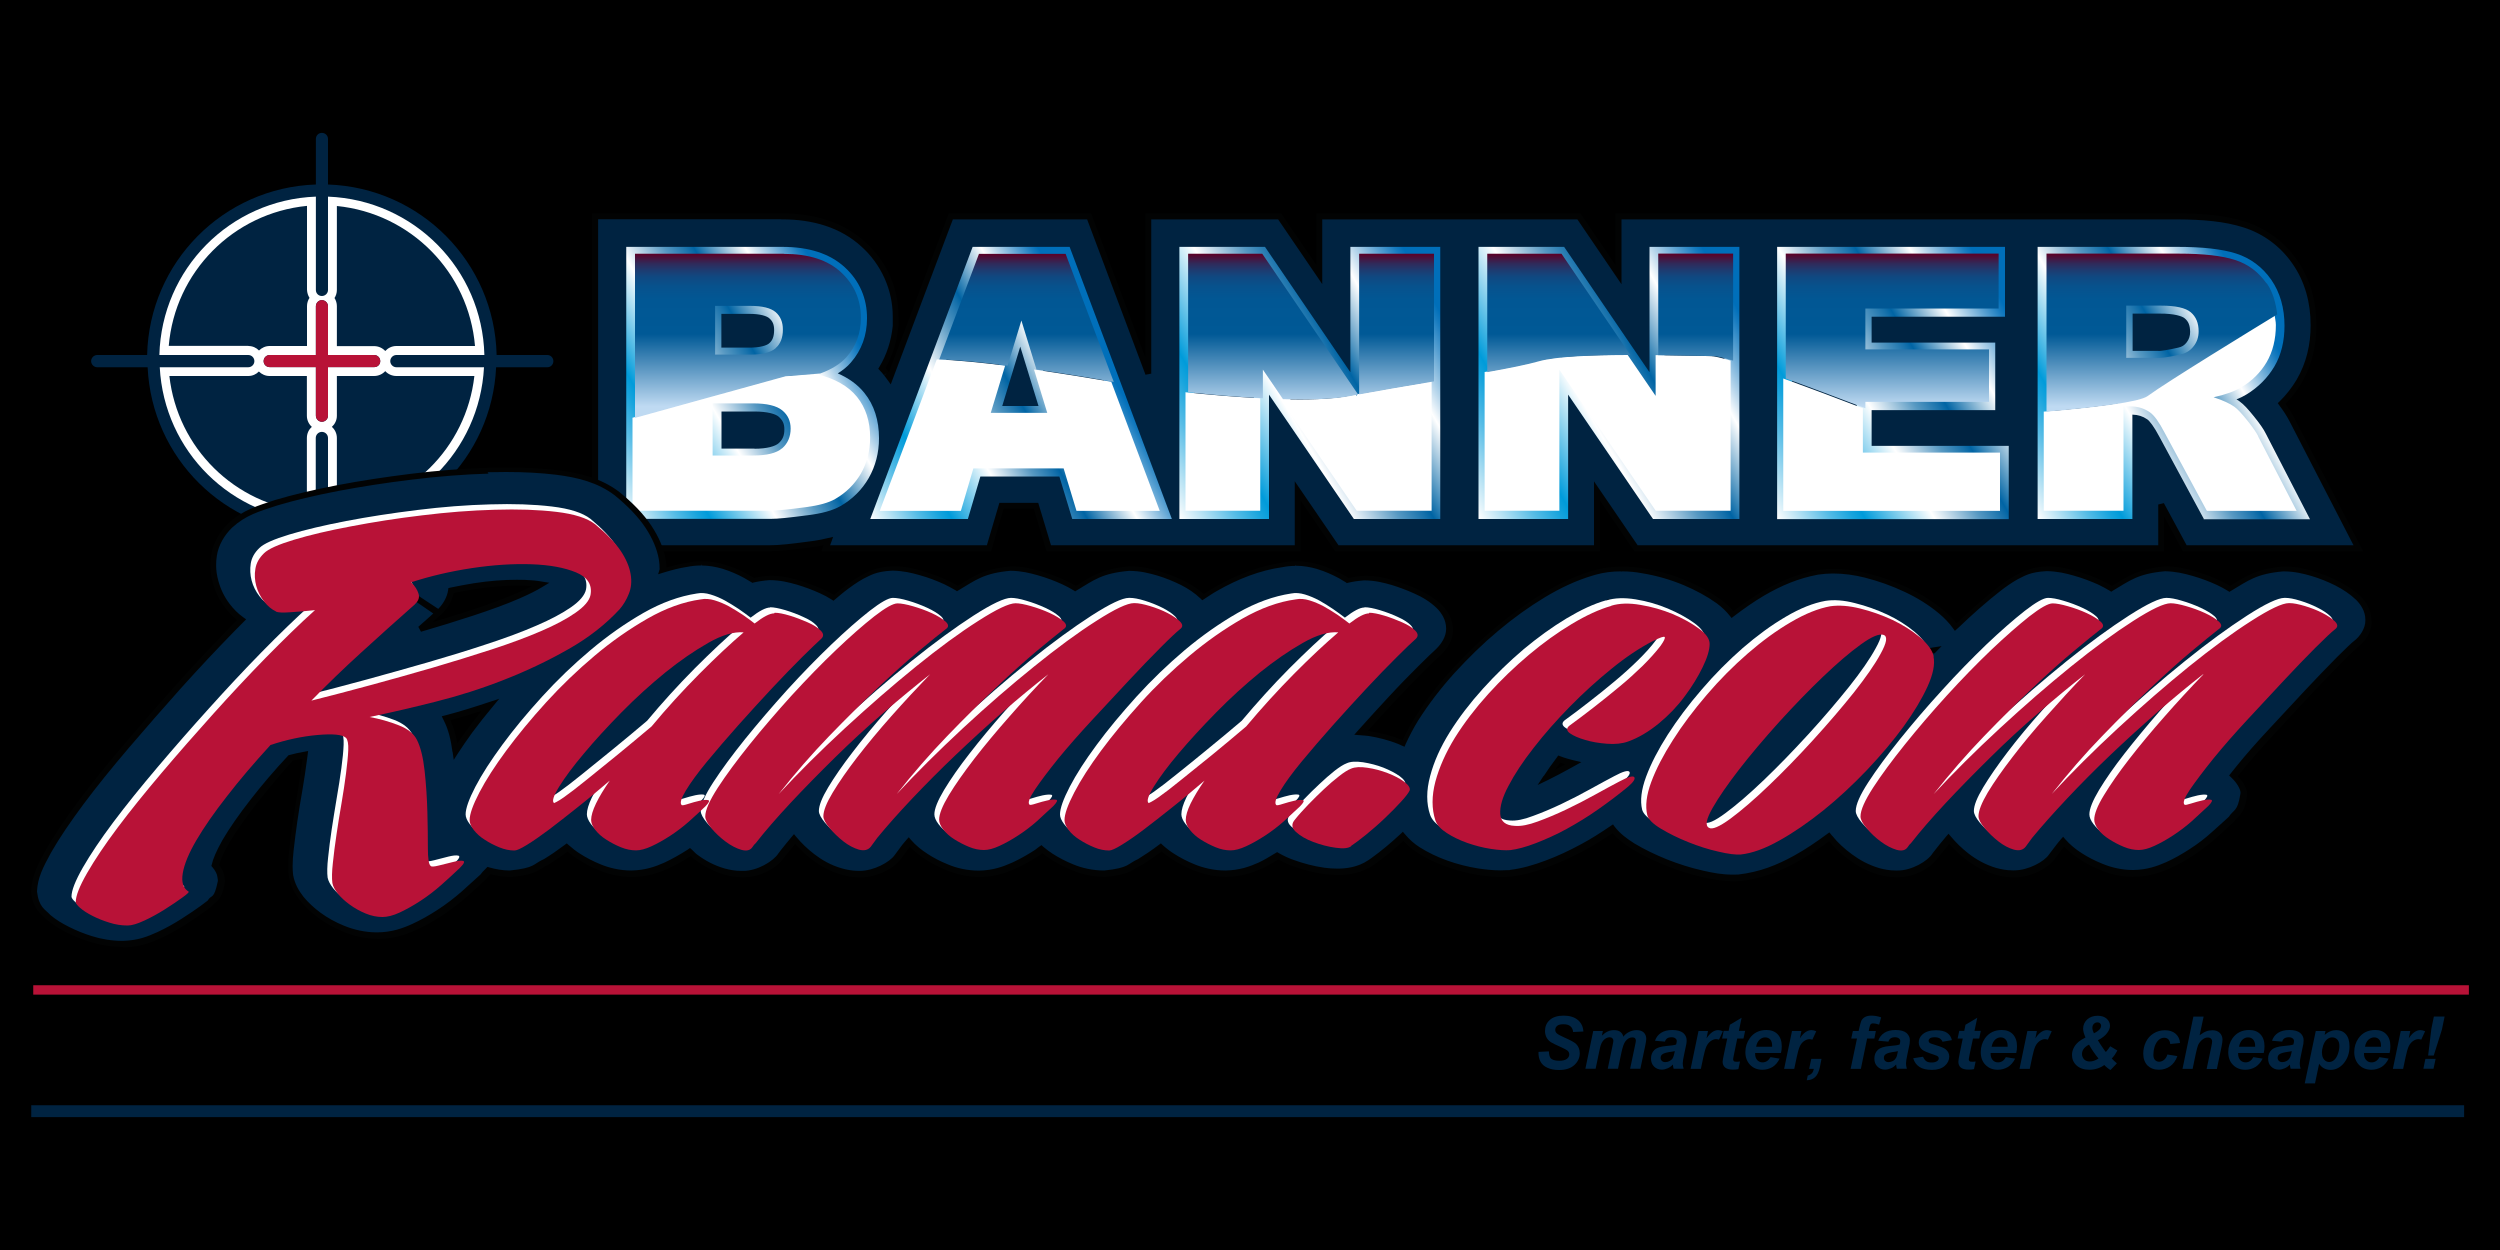 <?xml version="1.0" encoding="UTF-8"?> <svg xmlns="http://www.w3.org/2000/svg" xmlns:xlink="http://www.w3.org/1999/xlink" id="Layer_1" viewBox="0 0 200 100"><defs><style>.cls-1{fill:url(#linear-gradient);}.cls-1,.cls-2,.cls-3,.cls-4,.cls-5,.cls-6,.cls-7,.cls-8,.cls-9,.cls-10,.cls-11,.cls-12{stroke-width:0px;}.cls-2{fill:url(#linear-gradient-4);}.cls-3{fill:url(#linear-gradient-2);}.cls-4{fill:url(#linear-gradient-3);}.cls-5{fill:url(#linear-gradient-7);}.cls-6{fill:url(#linear-gradient-5);}.cls-7{fill:url(#linear-gradient-6);}.cls-9{fill:#b81237;}.cls-10{fill:#fff;}.cls-11{fill:#002341;}.cls-12{fill:#020303;}</style><linearGradient id="linear-gradient" x1="47.31" y1="36.68" x2="69.36" y2="23.95" gradientUnits="userSpaceOnUse"><stop offset="0" stop-color="#fff"></stop><stop offset=".06" stop-color="#b9e3f4"></stop><stop offset=".14" stop-color="#56bce6"></stop><stop offset=".2" stop-color="#18a4dd"></stop><stop offset=".23" stop-color="#009bda"></stop><stop offset=".41" stop-color="#fff"></stop><stop offset=".46" stop-color="#b9d4e6"></stop><stop offset=".53" stop-color="#5698c2"></stop><stop offset=".59" stop-color="#1872ac"></stop><stop offset=".61" stop-color="#0064a4"></stop><stop offset=".75" stop-color="#fff"></stop><stop offset=".79" stop-color="#b9d7ec"></stop><stop offset=".85" stop-color="#569fd1"></stop><stop offset=".89" stop-color="#187cc0"></stop><stop offset=".91" stop-color="#006fba"></stop></linearGradient><linearGradient id="linear-gradient-2" x1="68.94" y1="40.35" x2="90.33" y2="28.01" xlink:href="#linear-gradient"></linearGradient><linearGradient id="linear-gradient-3" x1="92.24" y1="37.88" x2="117.32" y2="23.4" xlink:href="#linear-gradient"></linearGradient><linearGradient id="linear-gradient-4" x1="116.18" y1="37.88" x2="141.26" y2="23.4" xlink:href="#linear-gradient"></linearGradient><linearGradient id="linear-gradient-5" x1="139.77" y1="37.37" x2="162.87" y2="24.04" xlink:href="#linear-gradient"></linearGradient><linearGradient id="linear-gradient-6" x1="161.03" y1="38.08" x2="183.35" y2="25.19" xlink:href="#linear-gradient"></linearGradient><linearGradient id="linear-gradient-7" x1="116.48" y1="20.3" x2="116.48" y2="33.43" gradientUnits="userSpaceOnUse"><stop offset="0" stop-color="#5d0025"></stop><stop offset=".03" stop-color="#461540"></stop><stop offset=".06" stop-color="#302a5a"></stop><stop offset=".1" stop-color="#1e3b70"></stop><stop offset=".14" stop-color="#104881"></stop><stop offset=".2" stop-color="#07528d"></stop><stop offset=".28" stop-color="#015794"></stop><stop offset=".49" stop-color="#005996"></stop><stop offset=".93" stop-color="#bfdaf2"></stop></linearGradient></defs><rect class="cls-8" width="200" height="100"></rect><path class="cls-11" d="m31.71,29.29h7.01c-.35,6.71-5.74,12.06-12.48,12.32v-6.66c0-.26-.22-.49-.49-.49s-.49.22-.49.49v6.66c-6.74-.26-12.13-5.6-12.48-12.32h7.08c.27,0,.49-.22.49-.49s-.22-.49-.49-.49h-7.11c.18-6.88,5.65-12.4,12.52-12.67v7.47c0,.27.21.48.48.48s.49-.21.49-.48v-7.47c6.86.27,12.34,5.79,12.51,12.67h-7.04c-.27,0-.49.22-.49.49s.22.49.49.49Z"></path><path class="cls-12" d="m25.26,41.84c-6.86-.26-12.35-5.71-12.71-12.54h0v-.25s7.32,0,7.32,0c.13,0,.25-.12.25-.25h0c0-.14-.11-.25-.25-.25h-7.36v-.24c.19-7,5.76-12.62,12.75-12.9h.25s0,7.71,0,7.71c0,.14.1.24.25.25h0c.14,0,.25-.11.25-.25h0v-7.72h.25c6.99.29,12.56,5.91,12.74,12.91h0v.24s-7.28,0-7.28,0c-.13,0-.25.12-.25.25h0c0,.13.12.25.25.25h0v.47c-.4,0-.73-.33-.73-.73h0c0-.4.32-.73.73-.73h6.8c-.29-6.56-5.49-11.8-12.03-12.19h0v7.22c0,.4-.33.72-.73.72h0c-.4,0-.72-.32-.72-.72h0v-7.23c-6.55.39-11.74,5.63-12.04,12.19h6.87c.41,0,.72.33.72.73h0c0,.4-.32.73-.72.73h-6.83c.46,6.39,5.57,11.46,11.99,11.84h0v-6.41c0-.39.32-.72.73-.72h0c.41,0,.72.33.72.72h0v6.41c6.42-.37,11.53-5.44,11.99-11.83h-6.75v-.48h7.25v.25c-.37,6.84-5.86,12.28-12.71,12.54h-.25s0-6.89,0-6.89c0-.13-.11-.25-.25-.25h0c-.14,0-.25.12-.25.25h0v6.9h-.25Z"></path><path class="cls-10" d="m25.75,42.42h-.22s0,0,0,0h-.3c-7.11-.28-12.79-5.92-13.16-13.01h0l-.02-.31h-.04l.02-.73c.18-7.26,5.96-13.09,13.2-13.36h.29v-.03h.22s.22,0,.22,0v.02h.29c7.23.29,13.01,6.12,13.2,13.37h0l.02.73h-.04l-.02.3c-.37,7.08-6.05,12.72-13.16,12.99h-.29v.03h-.22Zm-1.2-1.49v-5.89c0-.36.15-.68.4-.89h0c-.25-.22-.4-.54-.4-.89h0v-3.18h-2.99c-.33,0-.63-.14-.85-.36h0c-.21.22-.51.36-.85.36h-6.31c.65,5.76,5.22,10.29,11,10.85h0Zm2.4-5.89v5.89c5.78-.57,10.35-5.1,11-10.85h-6.24v-1.42,1.42c-.35,0-.67-.15-.89-.39h0c-.22.24-.54.39-.89.39h-2.98v3.18c0,.36-.16.67-.4.89h0c.25.22.4.54.4.89h0Zm0-10.54v3.19h2.98v.97-.97c.35,0,.67.15.89.39h0c.22-.24.53-.4.89-.4h6.29c-.5-5.91-5.15-10.61-11.05-11.2h0v6.71c0,.24-.07.47-.19.65h0c.12.19.19.41.19.65h0Zm-7.08,3.18c.34,0,.64.14.85.36h0c.22-.22.52-.36.85-.36h2.99v-3.19c0-.24.07-.47.2-.66h0c-.12-.19-.19-.41-.2-.65h0v-6.71c-5.9.58-10.56,5.28-11.06,11.2h6.37Z"></path><path class="cls-11" d="m70.9,29.88c.09.12.19.24.28.37h0l4.29-11.39.58-1.55h11.07l4.73,12.58v-12.58h10.51l3.17,4.65v-4.65h20.77l3.17,4.66v-4.66h44.64c2.13,0,3.88.16,5.42.65h0c1.65.52,3.07,1.59,4.05,3.01h0c1.03,1.48,1.49,3.25,1.49,5.05h0c0,1.56-.34,3.11-1.14,4.47h0c-.39.66-.86,1.27-1.41,1.8h0c.31.41.57.81.81,1.26h0s5.33,10.33,5.33,10.33h-13.89l-1.89-3.5v3.5h-42.01l-3.13-4.59v4.59h-20.8l-3.13-4.59v4.59h-19.91l-.51-1.7-.51-1.7h-2.76l-1.01,3.4h-13.05l.21-.57c-.47.11-.95.19-1.45.26h0c-1.49.2-2.45.3-3.24.31h-13.96v-26.56h14.74c.06,0,.1,0,.12,0h.05c2.45-.01,4.81.63,6.57,2.26h0c1.63,1.47,2.58,3.6,2.56,5.81h0v.7l-.03.04c-.1,1.18-.46,2.33-1.07,3.35h0c.12.13.24.27.36.41h0"></path><path class="cls-12" d="m174.63,44.1l-1.51-2.8v2.8h-42.37l-2.76-4.06v4.06h-21.17l-2.77-4.06v4.06h-20.33l-.05-.17-.51-1.7-.46-1.53h-2.41l-1,3.4h-13.58l.12-.32.06-.16c-.34.07-.69.13-1.05.17h0c-1.49.2-2.46.3-3.27.31h-14.2v-27.03h14.94s.05,0,.1,0h0s.07,0,.06,0h0s.04,0,.03,0h0s.06,0,.08,0h0c2.47,0,4.87.65,6.67,2.32h0c1.67,1.5,2.63,3.66,2.63,5.91h0s0,.04,0,.07h0v.77l-.03.06c-.1,1.14-.44,2.24-1.01,3.24h0c.08.09.17.19.25.29h0l-.37.29c-.11-.14-.22-.27-.34-.39h0l-.12-.13.09-.15c.58-.96.94-2.05,1.07-3.27h0v-.77h0c0-2.11-.92-4.15-2.48-5.56h0c-1.69-1.57-3.95-2.2-6.35-2.2h-.06s-.02,0-.11-.01h0s0,0,0,0h0s-.04,0-.06,0h-14.51v26.08h13.73c.77,0,1.73-.11,3.21-.31h0c.5-.06.97-.15,1.43-.26h0l.43-.1-.15.42-.09.25h12.54l1-3.39h3.11l.05.17.51,1.69.46,1.53h19.5v-5.12l3.5,5.12h20.44v-5.11l3.49,5.11h32s9.65,0,9.65,0v-3.26l.45-.11,1.82,3.37h13.35l-5.03-9.75h0s-.12-.23-.12-.23c-.23-.43-.48-.81-.79-1.22h0l-.12-.17.15-.14c.53-.52.99-1.11,1.37-1.75h0c.77-1.32,1.11-2.8,1.11-4.32h0s0,0,0,0h0s0-.05,0-.05h0c0-1.75-.45-3.46-1.45-4.89h0c-.95-1.38-2.33-2.41-3.93-2.91h0c-1.51-.48-3.23-.63-5.35-.64h-44.4v5.19l-3.53-5.19h-20.41v5.18l-3.53-5.18h-10.15v12.34l-.46.09-4.67-12.43h-10.74l-.53,1.4-4.44,11.8-.26-.36c-.08-.12-.17-.24-.27-.36h0l.37-.29s.01.02.02.02h0l4.14-10.98.64-1.71h11.39l4.33,11.51v-11.51h10.87l2.81,4.12v-4.12h21.13l2.81,4.13v-4.13h31.29s13.59,0,13.59,0c2.15,0,3.91.16,5.49.66h0c1.7.54,3.17,1.64,4.17,3.1h0c1.06,1.52,1.53,3.33,1.53,5.16h-.11l.11.03v.03c0,1.59-.35,3.16-1.17,4.56h0c-.36.62-.8,1.19-1.3,1.7h0c.21.29.41.58.58.89h0s5.64,10.91,5.64,10.91h-14.42Z"></path><path class="cls-1" d="m50.1,41.52v-21.77h12.5c2.08,0,3.77.52,4.98,1.63h0c1.18,1.08,1.79,2.49,1.78,4.09h0c0,1.34-.43,2.55-1.28,3.52h0c-.29.34-.65.63-1.06.88h0c.87.38,1.59.89,2.12,1.55h0c.8.98,1.18,2.22,1.18,3.64h0c0,1.16-.28,2.23-.82,3.18h0c-.54.94-1.31,1.7-2.25,2.24h0c-.65.37-1.51.6-2.64.74h0c-1.44.19-2.39.29-2.93.29h-11.57Zm1.2-1.2h10.37c.4,0,1.35-.09,2.77-.28h0c1.03-.13,1.77-.35,2.19-.6h0c.78-.45,1.37-1.04,1.82-1.81h0c.44-.75.66-1.6.66-2.57h0c0-1.21-.31-2.14-.91-2.88h0c-.59-.73-1.54-1.29-2.94-1.63h0l-1.98-.48,1.93-.67c.91-.31,1.54-.73,1.96-1.21h0c.66-.76.99-1.64.99-2.73h0c0-1.31-.45-2.33-1.4-3.21h0c-.92-.85-2.27-1.31-4.16-1.31h-11.3v19.37h0Zm5.82-3.22h-.6v-5.36h3.82c1.18,0,2.07.17,2.72.69h0c.58.47.89,1.18.88,1.93h0c.01.79-.3,1.52-.88,2.02h0c-.64.54-1.54.72-2.71.73h-3.24Zm3.24-1.2c1.03,0,1.67-.21,1.93-.44h0c.31-.28.46-.59.46-1.11h0c0-.46-.14-.73-.45-1.01h0c-.24-.22-.9-.42-1.95-.42h-2.63v2.97h2.64Zm-3.24-6.89h-.6v-5.1h3.4c1.03.01,1.83.16,2.42.65h0c.53.45.8,1.13.79,1.86h0c0,.76-.25,1.46-.79,1.93h0c-.59.5-1.41.65-2.46.65h-2.76Zm2.76-1.2c.93.01,1.49-.18,1.67-.36h0c.24-.21.37-.5.38-1.03h0c0-.48-.13-.73-.38-.95h0c-.19-.18-.73-.37-1.64-.36h-2.2v2.7h2.17Z"></path><path class="cls-3" d="m85.78,41.52l-1.03-3.4h-6.32l-1,3.4h-7.81l8.19-21.77h7.76l8.18,21.77h-7.97Zm-.14-4.6l1.04,3.4h5.35l-7.28-19.37h-6.1l-7.28,19.37h5.18l1-3.4h7.66v.6l-.57.17.57-.17v-.6h.44Zm-7.08-3.25l3.05-10.04,2.85,9.27-.57.18v-.6.6l.57-.18.24.78h-6.14Zm1.62-1.19h2.9l-1.46-4.75-1.44,4.75h0Z"></path><path class="cls-4" d="m108.31,41.52l-6.79-9.95v9.95h-7.17v-21.77h6.85l6.83,10.03v-10.03h7.19v21.77h-6.9Zm.62-1.2h5.08v-19.37h-4.79v12.73l-8.66-12.73h-5.02v19.37h4.78v-12.63l8.62,12.63h0Z"></path><path class="cls-2" d="m132.24,41.52l-6.79-9.95v9.95h-7.17v-21.77h6.85l6.83,10.03v-10.03h7.19v21.77h-6.91Zm.63-1.2h5.08v-19.37h-4.79v12.73l-8.66-12.73h-5.02v19.37h4.78v-12.63l8.61,12.63h0Z"></path><path class="cls-6" d="m142.17,41.52v-21.77h18.23v5.59h-10.67v2.07h9.89v5.4h-9.89v2.86h10.97v5.86h-18.54Zm1.19-1.2h16.15v-3.46h-10.97v-5.25h9.89v-3h-9.89v-4.46h10.66v-3.2h-15.83v19.37h0Z"></path><path class="cls-7" d="m176.31,41.52l-3.57-6.6c-.41-.78-.78-1.26-.97-1.38h0c-.35-.24-.73-.36-1.18-.37h0v8.35h-6.98v-.6h.6-.6v.6h-.6v-21.77h11.19c2,0,3.54.17,4.68.53h0c1.16.37,2.12,1.09,2.82,2.1h0c.71,1.02,1.06,2.28,1.06,3.68h0c0,1.22-.26,2.33-.81,3.26h0c-.54.91-1.29,1.66-2.22,2.23h0c-.24.15-.51.28-.81.4h0c.1.06.19.11.27.18h0c.33.24.67.62,1.13,1.19h0c.46.57.77,1.01.95,1.38h0l3.53,6.84h-8.52Zm-3.84-8.96c.49.36.88.94,1.33,1.79h0l3.23,5.97h5.84l-2.63-5.09c-.11-.23-.39-.64-.82-1.17h0c-.42-.53-.76-.88-.9-.97h0c-.25-.19-.76-.44-1.49-.68h0l-2.02-.68,2.08-.47c.9-.21,1.59-.46,2.05-.74h0c.77-.47,1.36-1.06,1.8-1.8h0c.42-.72.65-1.59.65-2.65h0c0-1.21-.29-2.19-.85-2.99h0c-.57-.81-1.28-1.34-2.21-1.64h0c-.93-.31-2.39-.47-4.31-.47h-10v19.37h5.18v-8.35h1.19c.68,0,1.32.2,1.88.59h0Zm-2.46-3.28h-.6v-5.38h3.39c1.22,0,2.12.16,2.76.67h0c.57.47.85,1.2.84,1.99h0c0,.57-.18,1.11-.53,1.56h0c-.34.45-.83.76-1.37.87h0c-.86.19-1.41.29-1.82.3h-2.68Zm2.68-1.2c.18,0,.75-.08,1.57-.27h0c.29-.06.49-.18.68-.43h0c.18-.24.27-.5.27-.83h0c-.01-.55-.15-.84-.42-1.07h0c-.2-.19-.88-.4-1.98-.39h-2.2v2.98h2.08Z"></path><path class="cls-10" d="m108.53,31.68l-.08-.12c-.22.04-.49.09-.69.13-1.28.25-3.21.31-5.32.24l6.1,8.93h5.99v-10.36c-2.2.37-4.34.73-5.99,1.04v.13Zm-25.81-2.12l1.06,3.47h-4.52l1.15-3.78c-1.99-.25-3.92-.44-5.47-.5l-4.56,12.12h6.49l1-3.4h7.22l1.03,3.4h6.66l-3.88-10.33c-1.62-.28-3.85-.64-6.19-.98Zm-17.41.36s.07-.04.11-.05c-1.59.15-2.77.22-2.77.22l-12.05,3.33v7.44h10.97c.47,0,1.42-.09,2.85-.28,1.08-.14,1.88-.36,2.41-.67.86-.5,1.54-1.17,2.04-2.02.49-.85.74-1.81.74-2.88,0-1.31-.35-2.39-1.05-3.26-.7-.87-1.79-1.48-3.26-1.83Zm-2.74,5.94c-.45.39-1.22.58-2.32.58h-3.24v-4.17h3.23c1.11,0,1.89.19,2.34.56.45.37.67.85.67,1.46,0,.65-.23,1.18-.67,1.57Zm86.46-3.2c-1.77-.68-4.15-1.58-6.37-2.38v10.59h17.34v-4.66h-10.97v-3.54Zm-54.19,8.2h5.98v-9c-2.07-.11-4.19-.29-5.98-.48v9.49Zm85.82-5.96c-.15-.3-.45-.73-.89-1.28-.44-.55-.78-.91-1.02-1.08-.35-.25-.9-.51-1.66-.76.95-.21,1.69-.48,2.24-.81.85-.51,1.52-1.18,2.01-2.01.48-.83.73-1.82.73-2.96,0-.3-.08-.56-.11-.85-1.81,1.11-8.96,5.49-10.36,6.53-.66.49-4.19.92-8.1,1.25v7.93h6.38v-8.35h.56c.58,0,1.1.16,1.56.48.34.24.72.77,1.15,1.59l3.4,6.29h7.18l-3.08-5.96Zm-48.21-6.5v3.27l-2.24-3.28c-2.91,0-5.93.1-7.3.5-.9.26-2.41.56-4.14.87v11.1h5.98v-11.29l7.71,11.29h5.99v-12.01c-.74-.22-1.31-.36-1.57-.36-.6,0-2.34-.06-4.43-.08Z"></path><path class="cls-5" d="m118.98,20.3v9.47c1.73-.31,3.24-.61,4.14-.87,1.38-.39,4.4-.5,7.31-.5l-5.51-8.1h-5.94Zm23.88,9.98c2.22.8,4.6,1.71,6.37,2.38v-.51h9.89v-4.2h-9.89v-3.27h10.66v-4.39h-17.03v9.98Zm38.46-7.61c-.64-.91-1.47-1.54-2.51-1.87-1.04-.34-2.54-.51-4.5-.51h-10.59v12.64c3.91-.33,7.44-.76,8.1-1.25,1.39-1.04,8.54-5.42,10.36-6.53-.12-.93-.35-1.79-.84-2.49Zm-5.83,5.03c-.27.35-.61.56-1.03.65-.83.19-1.39.28-1.68.28h-2.68v-4.18h2.79c1.16,0,1.95.18,2.37.53.42.36.63.86.63,1.53,0,.45-.13.85-.4,1.19Zm-42.83.71c2.08.03,3.82.08,4.43.08.25,0,.82.14,1.56.36v-8.56h-5.99v8.11Zm-54.34-8.11l-3.18,8.45c1.55.05,3.48.25,5.47.5l1.1-3.61,1.21,3.93c2.34.33,4.57.7,6.18.98l-3.85-10.24h-6.93Zm-15.62,0h-11.9v13.13l12.05-3.33s1.18-.08,2.77-.22c.91-.33,1.62-.77,2.11-1.32.76-.87,1.14-1.91,1.14-3.13,0-1.45-.53-2.67-1.59-3.65-1.06-.98-2.58-1.47-4.57-1.47Zm-.65,7.56c-.39.34-1.08.51-2.07.51h-2.77v-3.9h2.81c.96,0,1.64.17,2.03.5.39.34.58.8.58,1.4,0,.65-.19,1.14-.58,1.48Zm46.68,3.69c1.66-.31,3.8-.67,5.99-1.04v-10.21h-5.99v11.25Zm-13.68-11.25v11.08c1.78.19,3.9.38,5.98.48v-2.29l1.61,2.36c2.11.06,4.04.01,5.32-.24.2-.04.47-.09.69-.13l-7.67-11.26h-5.93Z"></path><path class="cls-11" d="m123.09,84.15l.82-.04c.01.26.06.43.13.53.12.15.36.22.7.22.28,0,.48-.05.61-.15.13-.1.19-.22.19-.36,0-.12-.05-.23-.15-.31-.07-.06-.27-.16-.6-.31-.32-.14-.56-.26-.71-.35-.15-.1-.27-.22-.35-.37-.08-.15-.13-.33-.13-.53,0-.35.12-.65.38-.88.25-.23.63-.35,1.11-.35s.87.12,1.14.35c.27.23.42.54.44.92l-.82.04c-.02-.2-.09-.35-.22-.46-.12-.11-.31-.16-.55-.16s-.41.04-.51.13c-.1.09-.15.19-.15.32,0,.12.05.22.14.29.09.08.3.19.61.33.48.21.79.38.92.51.19.19.29.44.29.74,0,.37-.15.68-.44.95-.29.26-.7.39-1.22.39-.36,0-.67-.06-.93-.18-.27-.12-.45-.29-.56-.51-.11-.21-.16-.46-.15-.74Z"></path><path class="cls-11" d="m127.46,82.48h.77l-.08.37c.3-.29.61-.44.95-.44.23,0,.4.04.53.14.12.1.2.22.24.39.1-.15.25-.28.45-.38.2-.1.4-.15.61-.15.24,0,.43.06.57.19.13.13.2.3.2.51,0,.11-.03.29-.08.54l-.39,1.85h-.82l.39-1.85c.05-.23.07-.36.07-.39,0-.08-.02-.15-.07-.2-.05-.05-.12-.07-.22-.07-.21,0-.39.11-.55.32-.12.16-.21.43-.3.82l-.29,1.37h-.82l.38-1.83c.04-.21.07-.35.07-.41,0-.08-.03-.15-.08-.2-.05-.05-.13-.08-.23-.08-.09,0-.18.03-.28.08-.09.05-.18.13-.25.22-.07.09-.13.21-.18.36-.02.07-.06.22-.11.47l-.29,1.39h-.82l.63-3.03Z"></path><path class="cls-11" d="m133.2,83.33l-.8-.07c.09-.27.25-.48.48-.63.23-.15.53-.23.9-.23s.68.08.87.23c.18.16.28.35.28.58,0,.09,0,.19-.02.29-.02.11-.07.37-.17.81-.08.36-.12.61-.12.76,0,.13.02.27.07.43h-.8c-.03-.11-.05-.23-.06-.34-.12.13-.26.24-.41.3-.16.07-.31.11-.47.11-.25,0-.46-.08-.63-.25-.16-.16-.24-.38-.24-.63,0-.29.09-.52.27-.69.18-.18.5-.28.96-.32.39-.03.65-.07.78-.12.03-.11.05-.21.05-.27,0-.09-.03-.16-.11-.22-.07-.06-.17-.09-.31-.09-.15,0-.26.03-.35.09-.08.06-.14.14-.17.25Zm.78.76s-.11.03-.2.04c-.41.05-.68.12-.8.22-.09.07-.13.16-.13.28,0,.09.03.18.1.24.07.07.16.1.27.1.13,0,.24-.03.35-.09.11-.06.2-.14.25-.23.05-.09.1-.24.14-.44l.02-.11Z"></path><path class="cls-11" d="m135.88,82.48h.76l-.12.59c.29-.44.6-.66.93-.66.12,0,.24.03.38.09l-.31.67c-.07-.02-.15-.04-.24-.04-.14,0-.28.06-.43.16-.14.11-.26.25-.34.43-.08.18-.16.46-.24.84l-.2.95h-.82l.63-3.03Z"></path><path class="cls-11" d="m137.77,83.08l.12-.61h.4l.1-.49.94-.56-.22,1.05h.5l-.13.61h-.5l-.26,1.27c-.05.23-.07.36-.07.39,0,.06.02.11.06.15.04.04.11.05.22.05.03,0,.13,0,.27-.02l-.13.61c-.14.03-.29.04-.43.04-.29,0-.5-.06-.63-.17-.13-.11-.2-.27-.2-.46,0-.09.04-.31.11-.64l.26-1.22h-.4Z"></path><path class="cls-11" d="m142.46,84.24h-2.05s0,.06,0,.08c0,.2.06.36.17.49.12.12.26.18.42.18.27,0,.48-.14.64-.42l.73.12c-.14.29-.33.52-.57.67-.24.14-.51.22-.8.22-.41,0-.74-.13-.99-.39-.25-.26-.38-.6-.38-1.02s.12-.78.35-1.11c.31-.44.76-.66,1.34-.66.37,0,.67.11.89.34.22.23.33.55.33.96,0,.2-.02.38-.06.53Zm-.69-.5s0-.06,0-.08c0-.22-.05-.39-.15-.5-.1-.11-.24-.17-.41-.17s-.32.07-.45.19c-.13.13-.23.31-.27.56h1.28Z"></path><path class="cls-11" d="m143.35,82.48h.76l-.12.59c.28-.44.59-.66.93-.66.12,0,.24.03.38.09l-.31.67c-.08-.02-.16-.04-.24-.04-.14,0-.28.06-.43.16-.15.11-.26.25-.34.43-.08.18-.16.46-.24.84l-.2.95h-.81l.63-3.03Z"></path><path class="cls-11" d="m144.9,84.71h.82l-.13.66c-.08.38-.21.64-.38.8-.17.16-.39.24-.67.25l.08-.38c.14-.03.24-.09.32-.17.08-.08.13-.2.17-.36h-.38l.17-.79Z"></path><path class="cls-11" d="m150.07,82.48l-.12.6h-.58l-.5,2.43h-.82l.51-2.43h-.46l.13-.6h.46l.07-.31c.06-.25.11-.42.15-.52.07-.12.16-.22.29-.29.13-.07.29-.11.5-.11.25,0,.52.04.79.14l-.16.58c-.2-.07-.35-.1-.48-.1-.1,0-.17.03-.21.09-.03.04-.06.14-.1.3l-.04.22h.58Z"></path><path class="cls-11" d="m151.06,83.33l-.8-.07c.09-.27.25-.48.48-.63.23-.15.53-.23.91-.23s.68.08.86.23c.18.16.28.35.28.58,0,.09-.01.19-.02.29-.02.11-.08.37-.17.81-.08.36-.12.61-.12.76,0,.13.02.27.07.43h-.8c-.03-.11-.05-.23-.06-.34-.12.13-.25.24-.41.3-.16.07-.32.11-.47.11-.25,0-.46-.08-.62-.25-.17-.16-.24-.38-.24-.63,0-.29.09-.52.27-.69.18-.18.5-.28.97-.32.39-.03.65-.07.78-.12.03-.11.05-.21.05-.27,0-.09-.03-.16-.11-.22-.07-.06-.18-.09-.31-.09-.15,0-.26.03-.35.09-.08.06-.14.14-.17.25Zm.78.76s-.12.03-.19.04c-.41.05-.69.12-.81.22-.09.07-.13.16-.13.28,0,.09.03.18.1.24.07.07.16.1.27.1.12,0,.24-.03.35-.09.11-.06.19-.14.24-.23.06-.09.11-.24.14-.44l.02-.11Z"></path><path class="cls-11" d="m153.05,84.66l.79-.12c.08.17.16.29.27.36.1.07.24.1.43.1s.33-.04.44-.12c.08-.06.12-.13.12-.21,0-.05-.02-.11-.06-.15-.04-.04-.16-.09-.34-.15-.49-.16-.8-.29-.92-.39-.18-.15-.28-.34-.28-.58s.09-.45.27-.62c.25-.24.62-.36,1.11-.36.39,0,.69.07.89.21.2.14.33.34.38.58l-.75.13c-.04-.11-.11-.19-.19-.25-.12-.08-.27-.11-.44-.11s-.29.03-.37.08c-.07.06-.11.12-.11.2s.04.14.11.19c.05.03.2.08.46.16.4.12.67.23.8.34.19.16.28.35.28.57,0,.29-.12.54-.36.75-.24.21-.58.32-1.02.32s-.78-.08-1.01-.24c-.24-.16-.4-.38-.49-.68Z"></path><path class="cls-11" d="m156.61,83.08l.13-.61h.4l.1-.49.94-.56-.22,1.05h.5l-.12.61h-.5l-.27,1.27c-.04.23-.07.36-.07.39,0,.06.02.11.06.15.04.04.11.05.22.05.04,0,.13,0,.27-.02l-.13.61c-.14.03-.28.04-.43.04-.29,0-.5-.06-.63-.17-.13-.11-.19-.27-.19-.46,0-.09.03-.31.1-.64l.25-1.22h-.4Z"></path><path class="cls-11" d="m161.3,84.24h-2.05v.08c0,.2.06.36.17.49.11.12.25.18.42.18.27,0,.48-.14.63-.42l.74.12c-.14.29-.34.52-.58.67-.24.14-.51.22-.8.22-.41,0-.74-.13-.99-.39-.26-.26-.38-.6-.38-1.02s.12-.78.34-1.11c.32-.44.76-.66,1.34-.66.37,0,.67.11.89.34.21.23.33.55.33.96,0,.2-.02.38-.06.53Zm-.69-.5s0-.06,0-.08c0-.22-.06-.39-.16-.5-.1-.11-.23-.17-.4-.17s-.32.07-.45.19c-.13.13-.22.31-.27.56h1.28Z"></path><path class="cls-11" d="m162.19,82.48h.76l-.12.59c.28-.44.59-.66.93-.66.12,0,.24.03.38.09l-.31.67c-.07-.02-.16-.04-.24-.04-.14,0-.28.06-.43.16-.14.11-.26.25-.34.43-.08.18-.16.46-.24.84l-.2.95h-.82l.63-3.03Z"></path><path class="cls-11" d="m168.8,83.69l.59.35c-.06.11-.13.22-.21.35-.09.12-.17.22-.24.29.1.11.24.24.41.39l-.51.53c-.07-.03-.15-.09-.25-.17-.1-.08-.18-.16-.25-.23-.14.11-.31.2-.52.27-.21.07-.43.11-.67.11-.43,0-.78-.12-1.02-.34-.25-.23-.37-.51-.37-.84,0-.21.05-.41.15-.59.09-.18.22-.33.38-.47.11-.09.29-.21.55-.34-.12-.27-.19-.51-.19-.7,0-.29.11-.54.32-.74.22-.2.5-.3.85-.3.3,0,.54.08.72.24.17.16.26.34.26.56,0,.18-.07.37-.23.58-.15.21-.4.41-.74.58.11.18.24.39.41.63.09.14.17.25.23.31.09-.1.21-.25.35-.46Zm-1.68-.12c-.37.19-.56.44-.56.75,0,.17.06.31.17.43.11.11.26.17.45.17.22,0,.46-.08.7-.24-.29-.35-.54-.72-.76-1.11Zm.4-.91c.23-.11.38-.23.48-.35.06-.08.09-.17.09-.25,0-.08-.03-.14-.08-.19-.05-.05-.12-.08-.22-.08-.11,0-.2.04-.28.12-.08.08-.12.18-.12.31s.04.27.12.44Z"></path><path class="cls-11" d="m173.39,84.36l.8.13c-.13.36-.33.63-.58.81-.26.18-.56.28-.89.28-.39,0-.69-.12-.92-.34-.22-.23-.34-.55-.34-.95,0-.33.07-.64.21-.93.14-.29.34-.52.62-.69.27-.17.58-.25.9-.25.36,0,.64.09.86.28.21.19.33.43.35.74l-.78.08c-.02-.17-.07-.29-.16-.38-.08-.08-.19-.12-.33-.12-.16,0-.31.06-.44.18-.13.12-.24.29-.32.53-.07.24-.1.46-.1.66,0,.17.04.31.13.41.09.09.2.14.33.14s.26-.05.38-.14c.12-.09.22-.24.28-.43Z"></path><path class="cls-11" d="m175.42,85.51h-.82l.87-4.18h.82l-.32,1.49c.19-.14.36-.25.52-.31.15-.06.33-.09.51-.09.24,0,.44.07.58.21.14.14.22.33.22.55,0,.12-.03.31-.08.57l-.37,1.77h-.82l.38-1.81c.04-.2.06-.32.06-.38,0-.1-.03-.18-.09-.24-.06-.06-.15-.09-.26-.09-.14,0-.27.05-.39.14-.17.12-.29.28-.38.46-.04.1-.11.34-.19.71l-.25,1.2Z"></path><path class="cls-11" d="m181.1,84.24h-2.05v.08c0,.2.06.36.17.49.12.12.26.18.42.18.27,0,.48-.14.63-.42l.74.12c-.14.29-.34.52-.58.67-.24.14-.5.22-.8.22-.41,0-.74-.13-.99-.39-.26-.26-.38-.6-.38-1.02s.12-.78.34-1.11c.32-.44.76-.66,1.34-.66.37,0,.67.11.89.34.22.23.33.55.33.96,0,.2-.02.38-.06.53Zm-.69-.5s0-.06,0-.08c0-.22-.06-.39-.16-.5-.1-.11-.23-.17-.41-.17s-.32.07-.45.19c-.13.13-.22.31-.27.56h1.28Z"></path><path class="cls-11" d="m182.56,83.33l-.8-.07c.09-.27.25-.48.48-.63.23-.15.53-.23.91-.23s.68.08.86.23c.18.16.28.35.28.58,0,.09-.01.19-.02.29-.02.11-.08.37-.17.81-.08.36-.12.61-.12.76,0,.13.02.27.07.43h-.8c-.03-.11-.05-.23-.06-.34-.11.13-.26.24-.41.3-.16.07-.31.11-.47.11-.25,0-.46-.08-.62-.25-.17-.16-.24-.38-.24-.63,0-.29.09-.52.27-.69.18-.18.5-.28.97-.32.39-.03.65-.07.78-.12.03-.11.05-.21.05-.27,0-.09-.03-.16-.11-.22-.07-.06-.18-.09-.31-.09-.14,0-.26.03-.35.09-.09.06-.14.14-.17.25Zm.78.76s-.11.03-.19.04c-.41.05-.69.12-.81.22-.09.07-.13.16-.13.28,0,.09.03.18.1.24.07.07.16.1.27.1.12,0,.24-.03.35-.09.11-.06.19-.14.24-.23.06-.09.11-.24.15-.44l.02-.11Z"></path><path class="cls-11" d="m185.26,82.48h.78l-.07.31c.17-.14.32-.24.47-.29.14-.06.3-.09.46-.09.32,0,.58.11.77.33.19.22.29.54.29.98,0,.55-.17,1.01-.5,1.39-.29.32-.63.48-1.02.48s-.7-.17-.91-.49l-.33,1.57h-.82l.88-4.18Zm.5,1.74c0,.23.05.41.17.55.12.13.25.19.4.19.14,0,.27-.05.39-.15.12-.1.23-.26.31-.49.08-.22.12-.43.12-.63,0-.23-.05-.4-.16-.52-.11-.12-.24-.18-.42-.18-.16,0-.29.06-.42.17-.13.11-.23.28-.3.49-.07.22-.1.41-.1.57Z"></path><path class="cls-11" d="m191.17,84.24h-2.05s0,.06,0,.08c0,.2.06.36.18.49.11.12.25.18.42.18.27,0,.49-.14.64-.42l.73.12c-.14.29-.33.52-.57.67-.24.14-.51.22-.81.22-.4,0-.74-.13-.99-.39-.25-.26-.38-.6-.38-1.02s.11-.78.34-1.11c.31-.44.76-.66,1.34-.66.37,0,.67.11.88.34.22.23.33.55.33.96,0,.2-.02.38-.06.53Zm-.69-.5v-.08c0-.22-.05-.39-.15-.5-.1-.11-.23-.17-.4-.17s-.32.07-.46.19c-.13.13-.23.31-.27.56h1.28Z"></path><path class="cls-11" d="m192.06,82.48h.76l-.12.59c.28-.44.6-.66.93-.66.12,0,.24.03.38.09l-.31.67c-.07-.02-.15-.04-.24-.04-.14,0-.28.06-.43.16-.14.11-.26.25-.34.43-.08.18-.16.46-.24.84l-.2.95h-.82l.63-3.03Z"></path><path class="cls-11" d="m194.03,84.71h.82l-.17.79h-.81l.16-.79Zm.67-.27h-.45l.26-2.14.2-.98h.86l-.22,1.06-.65,2.06Z"></path><path class="cls-11" d="m29.93,28.4h-3.69v-3.9c0-.26-.22-.49-.49-.49s-.48.23-.48.49v3.9h-3.69c-.27,0-.49.22-.49.49s.22.48.49.48h3.69v3.88c0,.26.21.49.48.49s.49-.22.49-.49v-3.88h3.69c.28,0,.49-.21.49-.48s-.22-.49-.49-.49Zm13.86,0h-4.06c-.17-7.42-6.09-13.38-13.49-13.64v-3.64c0-.28-.22-.49-.49-.49s-.48.21-.48.49v3.64c-7.4.25-13.33,6.22-13.5,13.64h-3.99c-.27,0-.49.23-.49.49s.22.49.49.49h4.03c.34,7.27,6.17,13.05,13.45,13.3v4.44c0,.27.22.49.49.49s.49-.22.49-.49v-4.44c7.28-.26,13.11-6.04,13.45-13.3h4.1c.27,0,.48-.22.48-.49s-.22-.49-.48-.49Zm-12.08.98h7.01c-.35,6.72-5.74,12.07-12.48,12.32v-6.66c0-.27-.22-.49-.49-.49s-.49.22-.49.49v6.66c-6.74-.26-12.13-5.6-12.48-12.32h7.08c.27,0,.49-.22.49-.49s-.22-.49-.49-.49h-7.11c.18-6.88,5.65-12.41,12.52-12.67v7.47c0,.27.21.48.48.48s.49-.22.49-.48v-7.47c6.86.27,12.34,5.79,12.51,12.67h-7.04c-.27,0-.49.23-.49.49s.22.49.49.49Z"></path><polygon class="cls-9" points="2.9 79.57 2.9 79.33 3.13 79.33 2.9 79.33 2.9 79.57 2.66 79.57 2.66 79.33 2.66 78.82 197.51 78.82 197.51 79.05 197.51 79.57 2.9 79.57 2.9 79.57"></polygon><polygon class="cls-11" points="2.5 89.37 2.5 88.42 197.13 88.42 197.13 89.37 2.5 89.37 2.5 89.37"></polygon><path class="cls-9" d="m29.93,28.4h-3.69v-3.9c0-.26-.22-.49-.49-.49s-.48.23-.48.49v3.9h-3.69c-.27,0-.49.22-.49.49s.22.48.49.48h3.69v3.88c0,.26.21.49.48.49s.49-.22.49-.49v-3.88h3.69c.28,0,.49-.21.49-.48s-.22-.49-.49-.49Z"></path><path class="cls-11" d="m188.75,47.88c-.53-.51-1.12-.89-1.74-1.21-.61-.31-1.26-.57-1.94-.78-.7-.21-1.37-.37-2.29-.38h-.06c-2.19.19-2.93.78-4.27,1.6-.29-.18-.6-.34-.92-.49-.63-.29-1.29-.54-1.98-.74-.7-.2-1.36-.36-2.27-.37-2.19.19-2.92.78-4.27,1.6-.3-.18-.6-.34-.92-.49-.64-.29-1.3-.54-1.99-.74-.7-.2-1.35-.36-2.27-.37-1.42.06-1.9.43-2.46.69-.52.29-.98.62-1.49,1.02-.99.77-2.08,1.72-3.27,2.86-.03.03-.06.06-.1.09-.33-.45-.73-.86-1.17-1.23-.82-.68-1.77-1.27-2.81-1.76-1.02-.48-2.09-.86-3.21-1.14-.85-.22-1.72-.34-2.59-.34-.41,0-.84.03-1.24.09-1.64.3-3.01.9-4.38,1.7-.84.49-1.65,1.07-2.46,1.68-.32-.41-.71-.77-1.1-1.05-.8-.57-1.7-1.06-2.69-1.48-1.05-.44-2.18-.77-3.37-.96-.55-.1-1.15-.15-1.72-.15-.78,0-1.6.1-2.36.34h0c-1.33.39-2.58.99-3.86,1.76-1.3.79-2.56,1.69-3.78,2.72-1.23,1.03-2.39,2.16-3.5,3.39-1.14,1.25-2.1,2.52-2.92,3.83-.4.64-.74,1.28-1.03,1.93-.11-.05-.21-.1-.32-.14-.75-.3-1.56-.51-2.39-.64-.22-.04-.47-.04-.7-.06.85-.95,1.68-1.86,2.47-2.71.85-.91,1.63-1.71,2.32-2.39.7-.7,1.2-1.18,1.42-1.38.48-.46.9-1.1.88-1.82,0-.78-.41-1.38-.79-1.77-.58-.57-1.23-.95-1.92-1.26-.58-.26-1.19-.48-1.81-.68-.71-.21-1.36-.38-2.3-.39-.53.04-.96.11-1.32.2-.2-.12-.39-.23-.59-.34-.55-.3-1.14-.56-1.77-.75-.54-.16-1.17-.28-1.8-.27-.39,0-.77.04-1.11.11-1.75.25-3.57.94-5.29,1.92-.35.19-.68.43-1.02.65-.49-.47-1.04-.83-1.63-1.13-.62-.31-1.26-.57-1.95-.78-.7-.21-1.36-.37-2.28-.38h-.07c-2.2.19-2.92.78-4.27,1.6-.3-.18-.6-.34-.92-.49-.63-.29-1.29-.54-1.98-.74-.71-.2-1.36-.36-2.27-.37-2.19.19-2.92.78-4.28,1.6-.3-.18-.61-.34-.92-.49-.63-.29-1.29-.54-1.98-.74-.71-.2-1.36-.36-2.27-.37-1.43.06-1.9.43-2.46.69-.52.29-.98.63-1.49,1.02-.25.19-.51.43-.77.64-.32-.2-.66-.38-1-.53-.58-.26-1.19-.48-1.82-.68-.71-.21-1.36-.38-2.29-.39-.53.04-.96.11-1.32.2-.2-.12-.39-.23-.59-.34-.55-.3-1.14-.56-1.77-.75-.54-.16-1.17-.28-1.8-.27-.4,0-.78.04-1.12.11-.64.09-1.29.26-1.95.46,0,0,0,0,0-.01,0-.28-.02-.57-.07-.86-.15-.91-.55-1.78-1.11-2.63-.62-.93-1.47-1.79-2.52-2.66-1.39-1.06-3.02-1.47-4.8-1.69-1.25-.15-2.6-.22-4.04-.22-.48,0-.97,0-1.48.02-1.99.06-4.04.22-6.16.48-2.09.25-4.06.56-5.93.91-1.86.36-3.48.75-4.9,1.17-1.46.48-2.55.78-3.68,1.82-.67.65-1.16,1.5-1.29,2.38-.05.26-.06.54-.06.8,0,.44.06.89.18,1.32.18.69.51,1.36.98,1.96.29.38.65.76,1.11,1.09-.26.26-.52.53-.79.79-1.43,1.47-2.87,2.99-4.3,4.59-1.41,1.58-2.8,3.16-4.15,4.75-1.36,1.6-2.57,3.1-3.62,4.5-1.06,1.42-1.92,2.7-2.59,3.86-.66,1.2-1.12,2.07-1.17,3.27.14,1.36.76,1.62,1.14,2.04.47.41.99.72,1.56,1,.57.29,1.2.54,1.85.75.78.24,1.64.39,2.51.39h.04c1.33-.03,2.09-.38,2.89-.73.69-.32,1.34-.69,1.97-1.09.59-.37,1.09-.71,1.54-1.04.24-.18.41-.31.61-.49.14-.31.55-.04.85-1.66,0,0,.02-.1-.05-.44-.03-.18-.16-.51-.44-.84.09-.4.35-1.05.84-1.9.54-.92,1.3-2.02,2.27-3.27.84-1.08,1.8-2.22,2.87-3.41.42-.12.83-.21,1.24-.28-.02.14-.04.29-.06.44-.09.71-.21,1.48-.34,2.31-.15.86-.29,1.71-.41,2.54-.12.83-.22,1.62-.3,2.34-.06.46-.08.88-.08,1.27,0,.27.01.52.05.77.14.77.48,1.34.87,1.83.4.5.88.94,1.43,1.34.58.42,1.23.78,1.92,1.06.8.33,1.74.55,2.73.55,1.19-.01,2.09-.33,2.9-.69.69-.31,1.37-.7,2.06-1.15.7-.46,1.37-.96,2-1.53.55-.49,1.06-.95,1.52-1.39.13-.2.28-.31.42-.46.54.15,1.12.25,1.74.25,2.09-.2,2.03-.6,2.83-.95.53-.33,1.09-.7,1.69-1.15.29.26.6.5.94.72.51.32,1.07.63,1.68.87.72.3,1.62.51,2.54.51h.03c1.17-.01,2-.32,2.74-.65.65-.3,1.27-.65,1.89-1.05.02-.01.03-.02.05-.03.16.14.28.29.45.42.63.47,1.37.89,2.27,1.15.39.11.82.2,1.37.2.05,0,.1,0,.16,0,1.21,0,2.55-.77,2.96-1.45l.03-.02.17-.23c.27-.34.57-.72.91-1.11.42.51.91.98,1.48,1.42.62.48,1.37.92,2.29,1.18.4.11.84.2,1.38.2,1.27.05,2.64-.69,3.1-1.35l.6-.8c.11-.13.23-.27.35-.41.38.44.84.82,1.36,1.16.5.33,1.07.62,1.68.87.73.31,1.64.51,2.58.51,1.16-.01,1.99-.32,2.73-.65.66-.3,1.28-.65,1.9-1.05.12-.08.23-.19.36-.27.25.21.51.41.79.59.5.32,1.07.62,1.68.86.73.31,1.63.52,2.57.51,2.09-.2,2.03-.6,2.84-.95.53-.33,1.08-.7,1.68-1.15.28.26.6.5.93.72.51.32,1.07.63,1.68.87.73.3,1.62.51,2.54.51h.03c1.16-.01,2-.32,2.74-.65.48-.22.93-.5,1.39-.78.38.22.78.41,1.19.56.82.3,1.68.53,2.57.65.34.04.65.07,1.05.07.68,0,1.69-.09,2.63-.73h0c.42-.28.87-.62,1.41-1.06.4-.33.8-.69,1.19-1.05.35.42.76.79,1.22,1.08.67.43,1.43.8,2.26,1.1.81.29,1.67.51,2.55.65.63.09,1.21.15,1.83.15.21,0,.41-.01.58-.02h.13s.06-.02.06-.02c1.02-.13,1.92-.4,2.9-.77.95-.36,1.91-.8,2.87-1.32.81-.43,1.6-.94,2.38-1.47.46.61,1.06,1.03,1.65,1.41.8.48,1.68.9,2.63,1.29.95.38,1.92.69,2.93.92.84.18,1.55.32,2.44.32,0,0,.04,0,.12,0,.08,0,.19,0,.35-.01,1.74-.2,3.14-.77,4.53-1.54.9-.5,1.78-1.1,2.66-1.74.04.05.07.09.11.14.43.53.97,1.03,1.58,1.48.63.46,1.37.88,2.27,1.15.4.11.82.2,1.37.2.06,0,.1,0,.16,0,1.22,0,2.55-.77,2.96-1.45l.03-.03.18-.22c.27-.34.57-.72.9-1.11.43.51.91.98,1.47,1.42.63.48,1.39.92,2.3,1.19.4.11.84.2,1.38.2,1.27.05,2.64-.69,3.1-1.36l.59-.79c.11-.14.22-.27.35-.41.38.43.84.82,1.37,1.16.49.33,1.07.62,1.68.87.73.31,1.63.52,2.57.51,1.17-.01,1.99-.32,2.74-.65.65-.3,1.27-.65,1.89-1.05.65-.42,1.26-.88,1.82-1.39.5-.44.95-.86,1.38-1.26.32-.51.75-.44.96-1.89.12-.4-.26-1.05-.81-1.56.14-.18.29-.36.45-.56.73-.91,1.6-1.91,2.6-2.97,1.01-1.1,1.98-2.15,2.91-3.14.93-.99,1.76-1.84,2.49-2.59.72-.72,1.25-1.21,1.36-1.29.52-.39,1.02-1.11,1.01-1.89,0-.82-.45-1.4-.8-1.75ZM12.63,65.41c-.68,1.18-1.15,2.23-1.34,3.3-.04.23-.06.48-.06.73,0,.15,0,.3.02.47-.11.07-.22.14-.33.21-.42.27-.86.51-1.3.72-.02,0-.03,0-.05.02-.03-.01-.06-.01-.1-.03-.2-.06-.38-.13-.54-.2.1-.2.22-.43.36-.68.55-.95,1.31-2.1,2.3-3.41.51-.68,1.06-1.39,1.66-2.13-.22.34-.43.68-.62,1Zm24.98-6.99c-.43.58-.81,1.13-1.16,1.68-.14-.97-.33-1.82-.72-2.61-.01-.02-.02-.04-.03-.06,1.19-.31,2.37-.68,3.54-1.07-.58.7-1.13,1.39-1.63,2.06Zm-6.25,11.02c-.46.3-.88.54-1.23.7-.18-.08-.35-.18-.51-.3-.23-.17-.37-.31-.46-.42,0,0-.02-.02-.02-.02,0-.04,0-.08,0-.13,0-.22.02-.52.06-.88.07-.69.16-1.41.28-2.2.12-.8.25-1.62.4-2.46.15-.87.27-1.68.38-2.45.07-.56.13-1.07.16-1.52.09.33.17.77.22,1.29.12,1.04.19,2.08.22,3.12.02,1.09.03,2.04.03,2.85,0,.47.02.86.08,1.25.13.32-.01.57.42,1.16h-.02Zm-3.48-24.66l.47.49-3.93.42c-.48.05-.91.09-1.31.12-.03-.07-.06-.15-.08-.23-.04-.14-.06-.26-.06-.38,0-.09,0-.16.01-.18,0-.05,0-.06.02-.08.17-.08.6-.25,1.2-.43,1.11-.33,2.51-.67,4.2-.99,1.68-.32,3.48-.6,5.42-.84.89-.11,1.75-.2,2.6-.26-1.76.29-3.45.69-5.04,1.21l-3.51,1.15Zm4.94,2.74l2.27,1.49c.48-.42.9-1.07,1-1.77.6-.13,1.22-.24,1.86-.35,1.26-.19,2.4-.28,3.41-.28.2,0,.41,0,.63.01.51.02.94.06,1.3.12-.46.28-1.07.59-1.82.91-1.02.44-2.25.9-3.68,1.36-1.33.44-2.72.87-4.16,1.29.47-.42.95-.84,1.42-1.26l-2.23-1.53Zm7.64,17.47s-.08-.05-.12-.07c-.02-.01-.04-.03-.07-.04,0-.01.01-.03.02-.05.09-.25.24-.6.47-1.04.05-.09.1-.19.15-.29,0,.04,0,.08,0,.12-.01.21.04.55.2.91-.24.18-.46.33-.66.46Zm10.87-.35c-.33.21-.62.37-.87.51-.14-.07-.27-.14-.41-.23-.02-.01-.04-.03-.06-.04.03-.07.07-.16.13-.26.19-.4.5-.92.93-1.52l-1.05-.58c.38-.31.77-.63,1.19-.96.67-.55,1.35-1.11,2.01-1.68-.55.7-1,1.33-1.37,1.93-.32.59-.63,1-.69,1.96,0,.21.04.54.2.89Zm24.37-10.25l-.28-.2c.86-.68,1.67-1.3,2.43-1.85-.26.24-.53.5-.81.76-.44.41-.89.85-1.34,1.29Zm3.45,10.25c-.33.21-.62.37-.88.51-.14-.07-.27-.14-.4-.23-.01,0-.02-.01-.04-.03.08-.18.22-.44.4-.74.27-.45.6-.94.98-1.48-.12.28-.21.63-.25,1.1-.01.21.04.53.19.86Zm9.71-13.39c-.43.44-.88.92-1.34,1.42-.61.65-1.25,1.34-1.9,2.04l-.77-.52c1.49-1.18,2.83-2.16,4.01-2.94Zm-.85,13.74s-.07-.05-.11-.07c-.02-.01-.04-.03-.06-.04,0-.01.01-.03.02-.05.08-.25.25-.6.47-1.04.05-.09.1-.19.15-.29,0,.04,0,.08,0,.12-.02.21.03.55.21.91-.24.18-.46.33-.66.46Zm10.87-.35c-.32.21-.62.37-.87.51-.14-.07-.27-.14-.4-.23-.02-.01-.05-.03-.06-.04.03-.07.07-.16.13-.26.19-.4.5-.92.93-1.52l-1.05-.58c.38-.31.77-.63,1.18-.96.67-.55,1.34-1.11,2.02-1.68-.55.7-1,1.33-1.37,1.93-.32.59-.64,1-.69,1.96,0,.21.04.54.19.89Zm7.21,1.3l.94.75v-.07l.7.63-1.63-1.31Zm13.69-7.76c-.68.88-1.26,1.71-1.74,2.51.18-.37.38-.74.62-1.12.66-1.06,1.47-2.12,2.42-3.18.91-1,1.84-1.91,2.79-2.72-.34.33-.68.66-1.02,1-1.12,1.15-2.15,2.31-3.08,3.51Zm5.73,3.05c-.59.33-1.2.65-1.8.95.3-.46.64-.95,1.05-1.48.2.08.41.14.62.21.16.05.33.09.49.13-.12.06-.23.13-.36.2Zm3.75-11.78s-.04.02-.06.04l-.68-1.47.74,1.44Zm13.88,2.79c-1.18,1.13-2.38,2.37-3.6,3.72-1.24,1.37-2.33,2.67-3.31,3.92-.34.43-.65.85-.94,1.25.23-.43.49-.87.79-1.33.69-1.08,1.53-2.2,2.52-3.35.97-1.13,1.97-2.15,3.02-3.06.62-.53,1.21-1,1.81-1.42-.1.09-.19.18-.29.27Zm11.52-.22s0,0-.01.01l-.34.04.35-.05Zm13.41,2.36l-.28-.19c.86-.7,1.69-1.32,2.45-1.87-.27.25-.54.5-.82.77-.43.41-.89.85-1.35,1.3Zm3.45,10.25c-.32.21-.62.37-.88.51-.14-.07-.27-.14-.4-.23-.02,0-.03-.01-.04-.03.08-.18.21-.44.4-.74.27-.46.6-.95.99-1.49-.13.29-.22.63-.26,1.12-.02.2.03.52.19.86Zm8.36-11.97c-.61.65-1.24,1.34-1.9,2.04l-.76-.51c1.48-1.19,2.82-2.17,4-2.95-.43.45-.87.92-1.35,1.42Z"></path><path class="cls-12" d="m9.79,75.75c-.9,0-1.78-.15-2.58-.4h0c-.67-.21-1.31-.46-1.89-.76h0c-.57-.29-1.12-.61-1.63-1.06h0c-.32-.35-1.07-.74-1.2-2.2h0c.04-1.26.54-2.17,1.2-3.38h0c.67-1.17,1.54-2.46,2.6-3.88h0c1.05-1.41,2.26-2.91,3.63-4.51h0c1.35-1.59,2.74-3.18,4.15-4.75h0c1.43-1.6,2.87-3.13,4.3-4.6h0c.2-.2.4-.4.6-.6h0c-.38-.31-.69-.64-.94-.97h0c-.49-.63-.83-1.33-1.01-2.04h0c-.13-.45-.19-.92-.19-1.38h0c0-.27.02-.56.07-.84h0c.15-.94.66-1.83,1.37-2.52h0c1.17-1.07,2.31-1.39,3.77-1.87h0c1.42-.42,3.05-.81,4.92-1.17h0c1.87-.36,3.85-.66,5.95-.92h0c2.12-.26,4.18-.42,6.18-.48h0c.5-.01,1-.02,1.48-.02h0c1.45,0,2.8.07,4.07.22h0c1.78.22,3.47.64,4.91,1.74h0c1.07.87,1.93,1.75,2.57,2.71h0c.57.87.98,1.77,1.14,2.73h0c.03.2.05.39.06.6h0c.56-.16,1.12-.3,1.67-.38h0c.36-.08.75-.12,1.1-.11h0c.05-.01.09-.01.1-.01h.01c.64,0,1.28.12,1.82.28h0c.65.2,1.25.46,1.81.77h0c.17.09.34.19.51.29h0c.35-.09.77-.15,1.28-.18h0c.97,0,1.65.18,2.37.39h0c.63.2,1.25.42,1.84.69h0c.3.14.6.28.89.46h0c.21-.18.44-.37.65-.53h0c.51-.4.99-.74,1.54-1.05h0c.52-.25,1.08-.66,2.56-.72h0c.94,0,1.62.18,2.33.38h0c.7.2,1.37.45,2.01.75h0c.28.13.55.27.82.43h0c1.26-.77,2.1-1.37,4.28-1.55h0c.94,0,1.62.18,2.33.38h0c.7.2,1.37.45,2.01.75h0c.28.13.56.27.82.43h0c1.26-.77,2.09-1.37,4.28-1.56h.07c.95,0,1.64.18,2.35.39h0c.7.21,1.35.48,1.99.79h0c.55.28,1.07.62,1.55,1.04h0c.28-.18.57-.39.88-.56h0c1.74-.99,3.58-1.7,5.36-1.95h0c.36-.08.75-.12,1.1-.11h0c.05-.01.08-.01.09-.01h.01c.64,0,1.28.12,1.82.28h0c.65.2,1.25.46,1.82.77h0c.17.09.34.19.51.29h0c.35-.09.77-.15,1.29-.18h0c.96,0,1.65.18,2.37.39h0c.62.2,1.24.42,1.84.69h0c.71.32,1.38.71,1.99,1.31h0c.4.4.85,1.06.85,1.96h0c0,.81-.45,1.48-.96,1.97h0c-.21.18-.71.67-1.41,1.37h0c-.69.68-1.46,1.47-2.31,2.38h0c-.69.74-1.41,1.52-2.14,2.35h0c.08,0,.16.01.24.03h0c.84.13,1.66.35,2.43.65h0s.08.03.12.05h0c.28-.58.59-1.17.95-1.74h0c.83-1.32,1.8-2.61,2.95-3.86h0c1.12-1.23,2.29-2.37,3.53-3.41h0c1.23-1.03,2.5-1.94,3.81-2.74h0c1.2-.72,2.39-1.3,3.64-1.7h0l.26-.08c.78-.25,1.6-.35,2.39-.35h0s.05,0,.06,0h0s0,0,0,0h0c.57,0,1.17.05,1.72.15h0c1.2.19,2.35.53,3.42.98h0c1,.43,1.92.92,2.73,1.51h0c.35.25.7.56,1,.92h0c.75-.56,1.51-1.1,2.3-1.56h0c1.38-.81,2.79-1.42,4.47-1.73h0c.42-.06.85-.09,1.27-.09h0c.9,0,1.79.13,2.65.35h0c1.13.28,2.22.67,3.25,1.15h0c1.06.5,2.02,1.1,2.86,1.8h0c.39.32.75.67,1.05,1.06h0c1.16-1.1,2.22-2.03,3.19-2.79h0c.52-.41.99-.74,1.53-1.05h0c.52-.25,1.1-.66,2.56-.72h0c.94,0,1.63.18,2.33.38h0c.7.2,1.37.45,2.02.75h0c.28.13.56.27.82.43h0c1.26-.77,2.09-1.37,4.27-1.56h0c.95,0,1.63.18,2.34.38h0c.71.2,1.37.45,2.01.75h0c.29.13.56.27.82.43h0c1.26-.77,2.1-1.37,4.28-1.55h.07c.95,0,1.65.18,2.35.39h0c.7.21,1.35.48,1.98.79h0c.63.33,1.24.72,1.79,1.25h0l-.17.17.17-.17c.36.36.83.98.84,1.96h.02s0,.01,0,.04h0c-.02.85-.55,1.59-1.1,2.01h0c-.07.05-.62.55-1.32,1.27h0c-.74.74-1.56,1.59-2.49,2.58h0c-.93.99-1.9,2.04-2.91,3.14h0c-.99,1.06-1.86,2.05-2.59,2.96h0c-.11.14-.21.26-.31.39h0c.43.44.74.95.75,1.42h0c0,.07,0,.15-.02.2h0c-.2,1.5-.78,1.6-1.04,2.03h0c-.43.4-.89.82-1.38,1.26h0c-.58.51-1.2.98-1.85,1.41h0c-.63.41-1.26.77-1.93,1.07h0c-.74.32-1.59.64-2.86.65h0s0,.01,0,.01h0c-.96,0-1.87-.22-2.62-.53h0c-.62-.25-1.21-.55-1.71-.89h0c-.46-.29-.87-.63-1.23-1h0c-.06.07-.11.14-.16.2h0l-.59.79c-.52.73-1.86,1.45-3.18,1.47h-.11c-.56,0-1.03-.1-1.44-.21h0c-.95-.28-1.74-.73-2.38-1.23h0c-.49-.38-.93-.8-1.33-1.24h0c-.26.31-.5.61-.72.89h0l-.2.24v-.02c-.49.78-1.84,1.55-3.16,1.56h-.15c-.58,0-1.03-.1-1.44-.21h0c-.93-.28-1.7-.71-2.34-1.18h0c-.61-.46-1.16-.95-1.6-1.49h0c-.82.6-1.65,1.15-2.5,1.62h0c-1.41.78-2.84,1.37-4.63,1.57h0c-.17.01-.3.01-.37.01h0c-.09,0-.13,0-.13,0h0c-.91,0-1.65-.14-2.49-.33h0c-1.03-.23-2-.55-2.96-.93h0c-.95-.39-1.85-.81-2.66-1.3h0c-.55-.35-1.11-.74-1.58-1.29h0c-.73.49-1.47.95-2.22,1.36h0c-.97.52-1.93.97-2.9,1.33h0c-.98.37-1.91.65-2.96.78h-.06s-.14.02-.14.02c-.17,0-.37.02-.59.02h0c-.64,0-1.23-.07-1.87-.16h0c-.89-.15-1.76-.37-2.58-.67h0c-.84-.3-1.62-.68-2.31-1.12h0c-.41-.26-.78-.58-1.11-.94h0c-.33.3-.67.61-1.02.89h0c-.54.44-.99.79-1.42,1.07h0l-.37.25v-.03c-.89.48-1.78.55-2.39.55h0c-.42,0-.74-.03-1.09-.07h0c-.91-.12-1.79-.36-2.62-.66h0c-.38-.14-.75-.32-1.1-.51h0c-.42.25-.84.51-1.3.72h0c-.75.33-1.63.65-2.83.67h-.03c-.96,0-1.88-.22-2.63-.53h0c-.62-.25-1.2-.56-1.72-.89h0c-.29-.19-.56-.39-.82-.61h0c-.55.4-1.06.75-1.57,1.07h0c-.71.29-.8.77-2.91.96h-.1s-.01,0-.01,0c-.94-.01-1.84-.22-2.56-.53h0c-.62-.25-1.21-.55-1.72-.88h0c-.24-.15-.46-.32-.67-.49h0c-.06.05-.13.11-.22.17h0c-.63.41-1.26.77-1.93,1.07h0c-.75.33-1.62.65-2.83.67h0c-.98,0-1.91-.22-2.66-.53h0c-.62-.25-1.21-.55-1.72-.89h0c-.45-.29-.87-.62-1.23-1h0c-.06.07-.11.14-.16.2h0l-.59.8c-.52.72-1.85,1.44-3.18,1.45h-.11c-.56,0-1.03-.1-1.44-.21h0c-.95-.28-1.73-.73-2.37-1.22h0c-.5-.38-.94-.8-1.33-1.25h0c-.26.31-.5.61-.72.88h0l-.21.26c-.51.77-1.85,1.52-3.14,1.53h-.16c-.57,0-1.03-.1-1.44-.21h0c-.93-.28-1.69-.71-2.34-1.18h0c-.14-.11-.25-.21-.34-.31h0c-.59.38-1.18.71-1.82,1.01h0c-.75.33-1.63.65-2.84.67h-.03c-.96,0-1.89-.22-2.63-.53h0c-.63-.25-1.2-.56-1.72-.89h0c-.3-.19-.57-.39-.82-.61h0c-.55.4-1.06.75-1.58,1.07h0c-.7.29-.79.77-2.92.96h0c-.59,0-1.15-.09-1.67-.23h0c-.11.11-.21.21-.32.37h0c-.46.44-.97.91-1.52,1.39h0c-.64.57-1.32,1.08-2.03,1.55h0c-.69.45-1.38.85-2.09,1.16h0c-.82.37-1.75.7-2.99.71h0c-1.03,0-1.99-.22-2.82-.57h0c-.71-.29-1.38-.66-1.97-1.09h0c-.56-.41-1.06-.87-1.47-1.39h0c-.41-.51-.77-1.12-.92-1.94h0c-.04-.27-.05-.53-.05-.81h0c0-.4.02-.83.08-1.3h0c.07-.73.18-1.52.3-2.35h0c.13-.83.26-1.68.41-2.54h0c.14-.83.25-1.6.34-2.31h0s.01-.07.02-.11h0c-.29.05-.56.11-.78.14h0c-1.06,1.18-2.01,2.32-2.86,3.4h0c-.97,1.24-1.72,2.33-2.26,3.24h0c-.44.75-.68,1.35-.78,1.72h0c.25.33.38.64.41.85h0c.04.22.05.35.05.42h0v.03s0,.08,0,.08c-.25,1.62-.92,1.65-.92,1.8h0c-.2.18-.38.32-.63.5h0c-.46.33-.96.67-1.55,1.05h0c-.63.41-1.29.78-2,1.11h0c-.79.35-1.61.72-2.98.75h-.04Zm29.29-37.86c-1.98.06-4.03.22-6.13.48h0c-2.09.25-4.05.56-5.91.91h0c-1.86.36-3.47.74-4.87,1.16h0c-1.47.48-2.5.77-3.59,1.76h0c-.64.61-1.1,1.42-1.23,2.25h0c-.04.24-.06.51-.06.76h0c0,.42.06.84.18,1.26h0c.17.65.48,1.3.93,1.88h0c.28.36.62.72,1.07,1.04h0l.22.16-.2.2c-.26.26-.52.52-.78.79h0c-1.43,1.46-2.86,2.99-4.29,4.58h0c-1.41,1.58-2.79,3.16-4.14,4.74h0c-1.36,1.6-2.57,3.09-3.61,4.49h0c-1.05,1.41-1.91,2.68-2.57,3.83h0c-.66,1.21-1.09,2.03-1.14,3.13h0c.15,1.29.64,1.42,1.06,1.88h0c.45.39.96.69,1.52.97h0c.56.28,1.17.53,1.81.73h0c.76.24,1.6.38,2.44.38h.03c1.29-.04,2-.36,2.79-.71h0c.68-.32,1.33-.68,1.95-1.08h0c.58-.37,1.08-.71,1.52-1.03h0c.24-.18.4-.3.53-.4h0c.33-.55.49,0,.82-1.57h0v-.03s0-.13-.05-.36h0c-.01-.11-.13-.43-.39-.72h0l-.08-.09.03-.11c.09-.44.37-1.1.86-1.97h0c.55-.94,1.31-2.04,2.29-3.29h0c.85-1.09,1.81-2.23,2.99-3.49h0c.43-.12.85-.21,1.26-.28h0l.31-.06-.04.32c-.02.14-.04.29-.06.44h0c-.09.71-.21,1.48-.35,2.32h0c-.15.86-.29,1.7-.41,2.53h0c-.12.83-.22,1.61-.3,2.34h0c-.05.45-.08.86-.08,1.24h0c0,.26.01.5.04.73h0c.13.72.45,1.25.82,1.73h0c.39.48.86.91,1.39,1.3h0c.56.41,1.2.76,1.87,1.03h0c.78.32,1.68.53,2.64.53h0c1.15-.01,2.01-.31,2.8-.67h0c.68-.31,1.35-.69,2.03-1.13h0c.69-.45,1.35-.95,1.97-1.5h0c.55-.49,1.06-.95,1.48-1.34h0c.16-.23.32-.36.45-.5h0l.1-.1.13.04c.53.15,1.09.25,1.65.25h0c2.08-.21,1.86-.53,2.73-.91h0c.53-.32,1.07-.69,1.67-1.14h0l.16-.12.15.13c.28.25.57.48.9.69h0c.5.32,1.05.61,1.64.85h0c.7.29,1.56.5,2.45.5h.02c1.13-.02,1.92-.31,2.65-.63h0c.64-.3,1.25-.65,1.85-1.03h0l.2-.14.14.12c.18.16.29.31.44.41h0c.61.46,1.33.86,2.2,1.11h0c.38.1.79.19,1.32.19h.15c1.11.01,2.42-.76,2.83-1.41h0l.15-.2c.27-.35.58-.72.91-1.12h0l.18-.21.18.22c.41.49.89.96,1.44,1.38h0c.61.47,1.33.89,2.21,1.14h0c.39.11.8.19,1.31.2h0s.07,0,.11,0h0c1.15,0,2.42-.71,2.8-1.26h0l.6-.81c.11-.14.23-.28.35-.42h0l.18-.2.18.21c.36.42.81.79,1.31,1.11h0c.48.32,1.04.61,1.64.85h0c.7.3,1.57.5,2.48.5h0c1.12-.02,1.91-.31,2.64-.63h0c.64-.29,1.25-.64,1.87-1.04h0c.09-.06.2-.17.35-.27h0l.15-.1.13.12c.24.2.49.4.76.57h0c.49.31,1.05.61,1.65.85h0c.69.29,1.56.49,2.46.49h.02c2.03-.21,1.83-.53,2.7-.91h0c.52-.32,1.07-.69,1.67-1.14h0l.16-.12.14.13c.27.25.57.48.9.69h0c.5.32,1.05.61,1.64.85h0c.7.29,1.57.5,2.46.5h.03c1.13-.02,1.92-.31,2.64-.63h0c.47-.22.91-.49,1.37-.77h0l.12-.07.12.07c.37.21.76.4,1.16.54h0c.8.29,1.65.52,2.51.64h0c.34.04.63.07,1.03.07h0c.66,0,1.62-.09,2.5-.69h0l.27-.19c.33-.24.7-.52,1.11-.86h0c.4-.33.79-.68,1.18-1.04h0l.18-.17.16.19c.34.41.73.76,1.17,1.04h0c.66.42,1.4.78,2.21,1.07h0c.8.29,1.64.5,2.5.64h0c.63.09,1.19.15,1.8.15h0c.2,0,.39-.01.56-.02h.13s.05-.02.05-.02c.99-.12,1.88-.39,2.85-.75h0c.94-.35,1.88-.79,2.84-1.31h0c.79-.42,1.58-.93,2.36-1.46h0l.18-.12.13.18c.44.57,1,.98,1.59,1.35h0c.78.47,1.66.89,2.59,1.27h0c.94.37,1.9.68,2.89.9h0c.84.19,1.52.32,2.4.32h0s.02,0,.11,0h0c.07,0,.18,0,.33-.01h0c1.7-.2,3.07-.75,4.45-1.51h0c.89-.49,1.76-1.08,2.64-1.73h0l.18-.13.14.17c.05.06.08.11.12.14h0c.41.51.94,1,1.54,1.44h0c.61.45,1.32.85,2.19,1.11h0c.39.1.78.19,1.32.19h.15c1.12.01,2.42-.75,2.8-1.38h0s.18-.23.18-.23c.27-.35.57-.72.91-1.12h0l.18-.21.18.21c.42.5.89.96,1.43,1.38h0c.61.47,1.34.89,2.22,1.15h0c.39.1.8.19,1.31.19h0s.07,0,.11,0h0c1.14,0,2.42-.71,2.79-1.27h0l.6-.79c.11-.15.23-.28.35-.43h0l.18-.2.18.21c.36.41.81.79,1.32,1.11h0c.48.31,1.04.6,1.64.84h0c.69.29,1.55.5,2.44.5h.02s.02,0,.01,0h0c1.13-.02,1.9-.31,2.64-.63h0c.64-.29,1.25-.64,1.87-1.04h0c.64-.41,1.24-.87,1.79-1.37h0c.5-.44.95-.86,1.34-1.21h0c.41-.63.7-.38.93-1.83h0s.01-.06.01-.1h0c.01-.27-.29-.81-.75-1.23h0l-.16-.15.13-.17c.14-.18.3-.37.45-.56h0c.74-.92,1.61-1.91,2.61-2.98h0c1.02-1.1,1.99-2.15,2.92-3.14h0c.93-.99,1.76-1.85,2.5-2.6h0c.73-.73,1.24-1.21,1.38-1.31h0c.47-.35.92-1.01.91-1.66h0s-.02,0,0-.03h0c0-.73-.4-1.25-.73-1.59h0c-.51-.49-1.07-.85-1.67-1.16h0c-.6-.3-1.24-.56-1.91-.76h0c-.69-.2-1.33-.36-2.22-.37h-.04c-2.16.19-2.8.74-4.18,1.56h0l-.13.08-.12-.08c-.28-.18-.58-.33-.89-.48h0c-.62-.28-1.27-.53-1.95-.72h0c-.7-.2-1.32-.35-2.19-.37h0c-2.16.19-2.8.74-4.18,1.56h0l-.12.08-.12-.08c-.28-.17-.59-.33-.89-.48h0c-.63-.28-1.28-.53-1.95-.72h0c-.7-.2-1.32-.35-2.2-.37h0c-1.38.07-1.78.39-2.34.66h0c-.5.28-.95.6-1.46,1h0c-.98.77-2.06,1.71-3.25,2.85h0s-.06.06-.1.09h0l-.2.18-.15-.21c-.31-.43-.7-.83-1.13-1.19h0c-.8-.67-1.73-1.25-2.76-1.73h0c-1-.47-2.06-.85-3.16-1.13h0c-.83-.21-1.68-.33-2.54-.33h0c-.4,0-.81.03-1.2.09h0c-1.61.3-2.95.88-4.31,1.67h0c-.83.49-1.63,1.05-2.43,1.66h0l-.18.14-.15-.18c-.3-.38-.68-.73-1.05-1h0c-.78-.56-1.67-1.04-2.64-1.45h0c-1.03-.43-2.15-.76-3.32-.95h0c-.51-.1-1.07-.15-1.61-.15h0l-.04.02-.07-.02c-.66,0-1.33.08-1.98.26h0s-.27.08-.27.08c-1.31.39-2.54.97-3.81,1.73h0c-1.29.78-2.54,1.68-3.75,2.7h0c-1.22,1.02-2.37,2.15-3.48,3.36h0c-1.12,1.24-2.08,2.5-2.9,3.79h0c-.39.63-.72,1.27-1.01,1.9h0l-.09.21-.21-.09c-.12-.05-.22-.1-.31-.14h0c-.74-.29-1.52-.5-2.34-.63h0c-.19-.03-.44-.04-.68-.06h0l-.48-.04.32-.36c.85-.95,1.68-1.86,2.47-2.71h0c.85-.92,1.63-1.71,2.32-2.4h0c.7-.7,1.21-1.18,1.43-1.38h0c.45-.44.81-1.01.81-1.62h0s0-.02,0-.03h0c0-.69-.37-1.24-.72-1.6h0c-.55-.54-1.17-.91-1.85-1.21h0c-.58-.26-1.17-.48-1.78-.67h0c-.71-.2-1.32-.36-2.21-.37h0c-.52.04-.94.11-1.28.19h0l-.1.03-.08-.06c-.19-.11-.38-.22-.57-.34h0c-.54-.29-1.11-.54-1.73-.73h0c-.51-.15-1.1-.26-1.69-.26h0v-.08l-.04.09c-.38,0-.74.04-1.08.11h0c-1.72.24-3.51.92-5.21,1.9h0c-.33.18-.66.42-1.01.64h0l-.16.1-.13-.13c-.47-.45-1-.8-1.57-1.09h0c-.61-.3-1.24-.56-1.91-.76h0c-.7-.2-1.32-.36-2.21-.37h-.05c-2.16.19-2.8.74-4.17,1.56h0l-.13.08-.12-.08c-.29-.18-.58-.33-.9-.48h0c-.61-.28-1.27-.53-1.94-.72h0c-.7-.2-1.32-.35-2.19-.37h0c-2.15.19-2.8.74-4.17,1.56h0l-.13.08-.12-.08c-.29-.17-.59-.33-.9-.48h0c-.61-.28-1.26-.53-1.94-.72h0c-.7-.2-1.33-.35-2.2-.37h0c-1.4.07-1.77.39-2.35.66h0c-.5.28-.96.61-1.47,1h0c-.24.18-.5.42-.77.64h0l-.13.11-.14-.09c-.31-.2-.63-.37-.97-.52h0c-.57-.26-1.17-.48-1.79-.67h0c-.71-.2-1.32-.36-2.21-.37h0c-.52.04-.94.11-1.28.19h0l-.1.03-.09-.06c-.19-.11-.38-.22-.58-.34h0c-.53-.29-1.11-.54-1.72-.73h0c-.51-.15-1.1-.26-1.69-.26h0v-.1l-.04.1c-.39,0-.75.04-1.09.11h0c-.62.09-1.26.26-1.91.46h0l-.42.13.12-.4c0-.26-.02-.52-.06-.78h0c-.15-.87-.53-1.72-1.07-2.54h0c-.6-.9-1.43-1.75-2.47-2.6h0c-1.35-1.02-2.93-1.42-4.68-1.64h0c-1.24-.15-2.58-.22-4.01-.22h0c-.48,0-.97.01-1.47.02h0Zm-29.58,33.2s-.02,0-.09-.02h0c-.21-.07-.4-.14-.57-.21h0l-.23-.1.11-.22c.1-.21.22-.44.37-.7h0c.55-.96,1.32-2.11,2.31-3.43h0c.51-.68,1.06-1.39,1.66-2.14h0l.38.27s0,.01-.01.02h0s0,0,0,0h0c-.21.33-.41.66-.6.97h0c-.67,1.16-1.12,2.18-1.3,3.22h0c-.04.21-.06.45-.06.71h0s0,.05,0,.07h0c0,.11,0,.22.02.35h0l.02.15-.12.08c-.11.07-.22.14-.33.22h0c-.43.27-.87.52-1.33.74h0l-.14.05-.09-.03h0Zm.05-.48s0,0,0,0h0c.42-.2.84-.44,1.24-.69h0c.07-.04.14-.09.21-.13h0c0-.09-.01-.18,0-.26h0v-.09h0c0-.26.02-.52.06-.77h0c.1-.57.28-1.13.52-1.71h0c-.88,1.19-1.57,2.23-2.07,3.11h0c-.09.16-.17.31-.24.44h0c.09.04.19.07.29.1h0Zm20.48-.24c-.2-.09-.38-.19-.55-.32h0c-.24-.18-.4-.33-.49-.45h0l-.08-.09v-.09s0-.08,0-.14h0c0-.24.02-.54.06-.91h0c.07-.69.17-1.42.28-2.21h0c.12-.8.25-1.62.4-2.46h0c.14-.87.28-1.68.37-2.44h0c.07-.56.13-1.06.16-1.52h0l.47-.04c.09.34.18.79.23,1.32h0c.12,1.05.19,2.09.22,3.14h0c.02,1.09.03,2.04.03,2.86h0c0,.46.02.84.06,1.16h0c.17.46,0,.57.4,1.11h0l.17.23-.26.13h-.02s0,0,0,0c-.46.3-.88.54-1.24.7h0l-.1.04-.1-.04h0Zm-.27-.7c.12.09.24.16.37.23h0c.27-.13.58-.3.92-.52h0c-.31-.51-.22-.84-.32-1.05h0c-.06-.4-.08-.81-.08-1.28h0c0-.82,0-1.76-.03-2.85h0c-.02-.87-.08-1.74-.16-2.61h0c-.1.7-.21,1.43-.34,2.2h0c-.14.83-.28,1.66-.4,2.46h0c-.11.78-.2,1.51-.28,2.19h0c-.04.36-.06.65-.06.86h0s0,.03,0,.04h0c.07.08.19.2.38.34h0Zm32.55-1.4s0,0,0,0h0l-.02.03.02-.03h0Zm45.27-.82h0s-.02-.01-.02-.01l-.28-.23h0s-.38-.31-.38-.31l-.94-.75.3-.37.55.44v-.11l.4.36.7.63-.31.36h0Zm62.97-2.07c-.15-.07-.28-.15-.42-.25h0l-.2-.14.08-.18c.09-.19.22-.46.41-.77h0c.28-.46.61-.97,1-1.51h0l.41.23c-.12.26-.2.57-.24,1.05h0s0,.04,0,.06h0c0,.16.04.41.17.69h0l-.22.1.22-.1.09.18-.18.11c-.33.21-.63.38-.9.52h0l-.11.05-.11-.05h0Zm.1-.48c.18-.09.38-.21.59-.33h0c-.09-.26-.13-.5-.13-.69h0s0-.03,0-.05h0c-.1.16-.2.31-.29.46h0c-.13.21-.23.39-.3.53h0s.09.05.13.07h0Zm-72.74.48c-.15-.07-.29-.15-.44-.25h0l-.22-.16.09-.18c.03-.06.07-.16.13-.27h0c.17-.37.44-.82.8-1.34h0l-1.13-.63.27-.22c.38-.31.77-.63,1.18-.96h0c.67-.55,1.34-1.1,2.01-1.67h0l.34.33c-.54.7-1,1.32-1.35,1.9h0c-.33.62-.61.95-.66,1.86h0v.04c0,.18.04.44.17.74h0l-.22.1.22-.1.08.18-.17.11c-.33.22-.63.38-.9.52h0l-.11.06-.1-.05h0Zm.1-.48c.18-.1.37-.21.58-.34h0c-.1-.28-.14-.54-.14-.74h0v-.07h0s0-.01,0-.02h0c-.25.39-.44.72-.58,1h0s-.02.05-.04.07h0c.05.03.11.06.16.09h0Zm.61-2.06c.15-.45.37-.78.56-1.15h0c.08-.13.17-.27.26-.4h0c-.18.15-.37.3-.55.45h0c-.32.26-.62.51-.91.74h0l.64.36h0Zm-20.45,2.54c-.15-.07-.28-.15-.43-.25h0l-.2-.14.08-.18c.09-.2.23-.46.41-.77h0c.28-.45.61-.95.99-1.49h0l.41.23c-.11.26-.2.57-.23,1.03h0v.04c0,.17.05.43.17.71h0l-.22.1.22-.1.08.19-.17.11c-.33.21-.64.38-.9.52h0l-.11.06-.11-.05h0Zm.1-.48c.18-.1.38-.21.59-.34h0c-.1-.27-.13-.51-.13-.71h0s0-.02,0-.02h0c-.1.16-.2.31-.29.46h0c-.12.21-.22.39-.3.53h0s.09.05.13.08h0Zm-27.92.48c-.15-.07-.29-.15-.44-.25h0l-.21-.16.07-.17c.03-.08.08-.17.13-.28h0c.17-.37.44-.82.8-1.34h0l-1.13-.63.27-.22c.38-.31.77-.63,1.18-.96h0c.67-.55,1.35-1.1,2.01-1.67h0l.34.33c-.54.7-.99,1.32-1.35,1.9h0c-.33.62-.61.95-.66,1.87h0c0,.2.04.47.18.77h0l-.22.1.22-.1.08.18-.17.11c-.33.22-.63.38-.89.52h0l-.11.06-.11-.05h0Zm.1-.48c.18-.1.37-.21.58-.33h0c-.11-.29-.14-.56-.14-.76h0v-.05h0s0,0,0,0h0c-.25.38-.44.72-.57.99h0s-.02.05-.04.07h0c.05.03.11.06.16.09h0Zm.61-2.06c.15-.45.36-.78.56-1.15h0c.08-.13.17-.26.25-.4h0c-.18.15-.36.3-.55.45h0c-.32.26-.62.51-.92.74h0l.64.36h0Zm36.81,2.36s-.05-.03-.11-.07h0l-.22-.15.06-.17.02-.04c.09-.27.26-.63.49-1.07h0c.05-.1.1-.2.15-.3h0l.45.13s0,.06,0,.11h0s0,.04,0,.06h0c0,.16.05.44.19.74h0l.08.17-.16.12c-.24.18-.47.34-.67.47h0l-.14.08-.13-.09h0Zm.14-.19l.03-.04-.03.04h0Zm.07-.09l.07-.1-.07.1h0Zm.13-.33c.06-.04.12-.08.18-.12h0c-.02-.05-.04-.1-.05-.15h0c-.05.1-.09.19-.12.27h0Zm-47.88.62s-.07-.04-.11-.08h0l-.23-.15.07-.18.02-.04c.09-.27.25-.63.48-1.07h0c.05-.1.11-.2.16-.3h0l.44.15s0,.06,0,.1h0s0,.04,0,.05h0c0,.17.05.45.18.74h0l.08.17-.16.12c-.24.18-.46.34-.67.47h0l-.13.08-.13-.08h0Zm.13-.2l.02-.03-.02.03h0Zm.07-.11l.06-.09-.06.09h0Zm.12-.31c.06-.04.11-.08.17-.12h0c-.02-.05-.04-.1-.05-.15h0c-.05.1-.09.19-.12.27h0Zm82.85-2.51c.3-.46.65-.96,1.06-1.5h0l.1-.14.16.06c.2.08.4.14.6.2h0c.16.05.32.08.49.13h0l.6.14-.54.3c-.12.06-.24.13-.36.2h0c-.6.33-1.2.65-1.81.95h0l-.79.38.48-.73h0Zm.91-.5c.27-.14.55-.29.82-.44h0c-.13-.04-.26-.08-.4-.13h0c-.15.19-.29.38-.42.57h0Zm10.67-.53c.23-.43.49-.87.8-1.35h0c.7-1.09,1.55-2.22,2.54-3.38h0c.97-1.14,1.99-2.17,3.05-3.09h0c.63-.53,1.23-1.01,1.82-1.43h0l.3.37c-.09.08-.18.17-.28.27h0c-1.17,1.13-2.37,2.36-3.59,3.71h0c-1.23,1.36-2.33,2.67-3.29,3.9h0c-.33.43-.64.85-.93,1.24h0l-.4-.25h0Zm-17.25-.43c.18-.37.39-.76.64-1.14h0c.67-1.07,1.49-2.14,2.45-3.21h0c.91-1,1.85-1.92,2.81-2.74h0l.31.35s0,0,0,0h0s0,0,0,0h0c-.34.32-.67.65-1,.98h0c-1.12,1.15-2.14,2.3-3.06,3.49h0c-.68.87-1.25,1.69-1.72,2.48h0l-.42-.22h0Zm-81.63-.46c-.13-.96-.32-1.79-.7-2.53h0l-.16-.33.28-.07c1.19-.31,2.36-.68,3.53-1.07h0l.79-.26-.53.64c-.58.69-1.12,1.38-1.62,2.05h0c-.42.58-.8,1.13-1.15,1.67h0l-.34.53-.09-.62h0Zm.38-.67c.26-.38.53-.78.83-1.18h0c.35-.47.73-.96,1.12-1.44h0c-.83.27-1.66.52-2.5.75h0c.27.59.44,1.21.56,1.87h0Zm141.27-4.55l-1.02-.69.25-.2c1.49-1.19,2.83-2.18,4.02-2.96h0l.3.36c-.43.45-.87.92-1.35,1.42h0c-.61.65-1.24,1.33-1.9,2.04h0l-.14.14-.17-.11h0Zm.1-.51c.51-.55,1-1.08,1.49-1.6h0c-.57.42-1.18.88-1.81,1.38h0l.32.22h0Zm-92.46.5l-1.03-.7.26-.2c1.49-1.18,2.84-2.16,4.02-2.95h0l.3.37c-.43.44-.87.91-1.34,1.41h0c-.61.65-1.24,1.33-1.9,2.03h0l-.14.15-.17-.11h0Zm.1-.51c.51-.55,1.01-1.09,1.49-1.61h0c-.58.42-1.19.89-1.82,1.38h0l.33.22h0Zm-10.02.19l-.55-.38.25-.2c.86-.68,1.66-1.3,2.42-1.84h0s0,0,0,0h0s.01,0,.02-.01h0l.3.36c-.26.24-.53.5-.81.76h0c-.44.41-.89.84-1.34,1.29h0l-.14.14-.16-.11h0Zm.13-.2l.13-.2-.13.2h0Zm92.24.2l-.55-.37.25-.2c.86-.7,1.69-1.33,2.45-1.89h0l.3.37s-.01.01-.02.02h0s0,0,0,0h0c-.26.24-.52.49-.79.74h0c-.43.41-.88.85-1.34,1.29h0l-.14.14-.16-.1h0Zm.13-.2l.13-.2-.13.2h0Zm-13.73-2.08h0l-.07-.47.35-.06.71-.11-.5.51-.07.07h-.08s-.32.05-.32.05h-.02Zm-120.87-2.19c.4-.35.8-.7,1.19-1.06h0l-1.93-1.33-.04-.03h0s.13-.2.13-.2l-.13.19.26-.39,2.11,1.39c.39-.39.71-.94.79-1.5h0l.02-.16.16-.04c.6-.13,1.22-.24,1.87-.35h0c1.27-.2,2.42-.28,3.45-.28h0c.2,0,.41,0,.64.01h0c.52.02.96.06,1.33.13h0l.63.1-.55.33c-.47.29-1.09.6-1.85.93h0c-1.03.45-2.27.9-3.7,1.37h0c-1.34.44-2.73.87-4.17,1.29h0l-.22-.4h0Zm1.96-1.11l-.22.2c-.21.19-.41.37-.62.55h0c1.07-.32,2.12-.65,3.13-.98h0c1.42-.47,2.64-.92,3.66-1.36h0c.44-.19.83-.37,1.17-.55h0c-.18-.01-.36-.03-.57-.03h0c-.22,0-.42-.01-.62-.01h0c-1,0-2.12.09-3.37.28h0c-.58.09-1.14.19-1.69.31h0c-.13.62-.47,1.17-.87,1.58h0Zm93.55.57l-.68-1.47.43-.21.74,1.44-.07.03.07-.03.1.2-.19.11-.29.18-.11-.24h0Zm-106.09-3.69c-.04-.08-.07-.17-.09-.26h0c-.05-.16-.07-.3-.06-.44h0c0-.11,0-.18.02-.22h0s0-.07.15-.26h0c.18-.08.62-.26,1.23-.44h0c1.12-.34,2.53-.67,4.22-1h0c1.68-.32,3.49-.61,5.44-.84h0c.89-.11,1.76-.2,2.6-.26h0l.06.47s-.01,0-.02,0h0s0,0,0,0h0c-1.74.28-3.41.68-4.98,1.19h0l-3.15,1.03.55.57-4.42.47c-.48.05-.91.09-1.31.12h-.17s-.06-.14-.06-.14h0Zm.33-.83s0,.05,0,.13h0c0,.1.01.19.05.32h0s0,.03.01.04h0c.35-.03.72-.07,1.13-.11h0l3.45-.36-.14-.14-.25-.27,3.86-1.26c.28-.09.56-.18.85-.26h0c-1.3.18-2.54.39-3.71.61h0c-1.68.32-3.07.65-4.18.99h0c-.59.17-1.01.34-1.06.31h-.01s.02.01.02.01h0Z"></path><path class="cls-10" d="m61.61,48.58c.3,0,.7.08,1.21.23.5.15.98.33,1.43.54.46.2.81.42,1.04.66.24.24.25.46.03.66-.31.27-.81.76-1.53,1.47-.72.71-1.51,1.53-2.38,2.46-.87.93-1.77,1.92-2.71,2.97-.93,1.05-1.77,2.03-2.5,2.92-.74.9-1.3,1.67-1.7,2.31-.39.64-.5,1.03-.32,1.17.04.04.22,0,.52-.1.31-.1.61-.18.92-.25.3-.06.53-.08.68-.05.15.03.08.2-.23.51-.39.37-.83.77-1.31,1.19-.48.42-.97.8-1.49,1.14-.53.34-1.02.62-1.5.84-.48.22-.89.33-1.24.33-.39,0-.79-.08-1.21-.26-.41-.17-.8-.37-1.17-.61-.37-.23-.66-.5-.88-.79-.21-.29-.32-.55-.32-.78,0-.34.13-.78.39-1.32.26-.54.63-1.14,1.11-1.82-.87.74-1.73,1.45-2.57,2.13-.85.68-1.61,1.27-2.28,1.78-.68.51-1.26.91-1.76,1.22-.5.31-.84.46-1.01.46-.39,0-.8-.08-1.2-.26-.42-.17-.81-.37-1.17-.61-.37-.23-.66-.5-.88-.79-.22-.29-.33-.55-.33-.78,0-.47.26-1.21.78-2.21.52-1,1.24-2.11,2.15-3.35.91-1.24,1.97-2.52,3.19-3.86,1.22-1.34,2.51-2.58,3.88-3.73,1.37-1.15,2.78-2.14,4.23-2.97,1.46-.83,2.88-1.34,4.27-1.55.35-.07.71-.04,1.1.08.4.12.77.28,1.14.48.37.21.74.43,1.11.68.37.25.68.49.95.69.69-.54,1.22-.81,1.56-.81Zm-17.66,15.22s.31-.11.78-.45c.48-.34,1.08-.8,1.82-1.4.74-.59,1.56-1.26,2.48-2.01s1.82-1.5,2.74-2.28c1.21-1.45,2.48-2.85,3.81-4.19,1.33-1.33,2.51-2.44,3.55-3.32-.78-.06-1.73.22-2.83.84-1.11.63-2.26,1.42-3.45,2.38-1.2.97-2.36,2.02-3.49,3.17-1.13,1.15-2.13,2.24-3,3.28-.87,1.02-1.53,1.91-1.99,2.66-.46.74-.6,1.19-.42,1.31Z"></path><path class="cls-10" d="m83.5,53.5c-1.13.89-2.34,1.88-3.61,3-1.29,1.12-2.55,2.27-3.78,3.45-1.24,1.19-2.4,2.35-3.49,3.5-1.09,1.15-2.02,2.2-2.8,3.15l-.52.71c-.22.27-.53.35-.95.23-.41-.12-.82-.34-1.24-.66-.41-.32-.78-.68-1.11-1.06-.32-.39-.49-.7-.49-.94,0-.44.25-1.07.75-1.9.5-.83,1.15-1.77,1.96-2.82.8-1.05,1.71-2.15,2.73-3.3,1.02-1.15,2.05-2.27,3.09-3.36-1.17.92-2.42,1.95-3.74,3.1-1.33,1.15-2.62,2.34-3.88,3.58-1.26,1.24-2.44,2.44-3.55,3.63-1.11,1.19-2.03,2.26-2.77,3.2-.09.07-.17.17-.26.3-.18.27-.47.35-.88.23-.41-.12-.84-.34-1.27-.66-.44-.32-.81-.68-1.14-1.06-.32-.39-.49-.7-.49-.94,0-.51.34-1.28,1.01-2.31.67-1.03,1.52-2.18,2.54-3.45,1.02-1.26,2.14-2.57,3.35-3.91,1.22-1.34,2.4-2.55,3.55-3.65,1.15-1.1,2.17-1.99,3.06-2.69.89-.69,1.51-1.04,1.86-1.04.3,0,.71.07,1.24.23.52.15,1.02.34,1.5.56.48.22.85.45,1.11.68.26.24.26.44,0,.61-.48.37-1.19.96-2.15,1.75-.96.79-2.04,1.76-3.26,2.92-1.22,1.15-2.52,2.45-3.91,3.88-1.39,1.44-2.73,2.98-4.04,4.64,1.56-1.69,3.32-3.44,5.28-5.25,1.95-1.81,3.85-3.46,5.7-4.95,1.85-1.49,3.51-2.7,4.98-3.65,1.48-.95,2.48-1.42,3-1.42.3,0,.71.07,1.23.23.52.15,1.02.34,1.5.56.48.22.84.45,1.11.68.26.24.26.44,0,.61-.48.37-1.2.96-2.15,1.75-.95.79-2.04,1.76-3.26,2.92-1.21,1.15-2.52,2.45-3.91,3.88-1.39,1.44-2.74,2.98-4.04,4.64,1.56-1.69,3.32-3.44,5.28-5.25,1.95-1.81,3.85-3.46,5.7-4.95,1.84-1.49,3.51-2.7,4.98-3.65,1.48-.95,2.47-1.42,3-1.42h.06c.3,0,.71.07,1.21.23.49.15.96.34,1.4.56.43.22.77.45,1.01.68.24.24.25.44.03.61-.3.24-.84.74-1.6,1.5-.76.76-1.61,1.64-2.54,2.64-.94,1-1.91,2.05-2.93,3.15-1.02,1.1-1.92,2.13-2.71,3.1-.78.97-1.4,1.79-1.85,2.46-.46.68-.6,1.08-.42,1.22.04.04.22,0,.52-.1.3-.1.61-.18.91-.25.3-.06.53-.08.69-.05.15.03.07.2-.23.51-.39.37-.82.77-1.3,1.19-.48.42-.97.8-1.49,1.14-.52.34-1.02.62-1.5.84-.48.22-.89.33-1.24.33-.39,0-.79-.08-1.21-.26-.41-.17-.8-.37-1.17-.61-.37-.23-.67-.5-.88-.79-.22-.29-.33-.55-.33-.78,0-.44.26-1.09.78-1.96.52-.86,1.19-1.83,2.02-2.89.82-1.06,1.76-2.19,2.81-3.38,1.04-1.18,2.08-2.31,3.12-3.4Z"></path><path class="cls-10" d="m109.17,48.58c.31,0,.71.08,1.21.23.5.15.98.33,1.43.54.45.2.8.42,1.04.66.24.24.25.46.03.66-.3.27-.81.76-1.53,1.47-.72.71-1.51,1.53-2.38,2.46-.87.93-1.77,1.92-2.7,2.97-.93,1.05-1.77,2.03-2.51,2.92-.74.9-1.3,1.67-1.69,2.31-.39.64-.5,1.03-.32,1.17.04.04.21,0,.52-.1.31-.1.61-.18.91-.25.3-.06.53-.08.69-.05.16.03.08.2-.23.51-.39.37-.82.77-1.3,1.19-.48.42-.98.8-1.5,1.14-.53.34-1.02.62-1.5.84-.48.22-.89.33-1.24.33-.39,0-.8-.08-1.21-.26-.41-.17-.8-.37-1.17-.61-.37-.23-.66-.5-.88-.79-.22-.29-.33-.55-.33-.78,0-.34.13-.78.39-1.32.26-.54.63-1.14,1.11-1.82-.87.74-1.72,1.45-2.57,2.13-.85.68-1.61,1.27-2.28,1.78-.68.51-1.26.91-1.76,1.22-.5.31-.84.46-1.01.46-.39,0-.79-.08-1.21-.26-.41-.17-.8-.37-1.17-.61-.37-.23-.66-.5-.88-.79-.22-.29-.33-.55-.33-.78,0-.47.26-1.21.78-2.21.52-1,1.23-2.11,2.15-3.35.91-1.24,1.98-2.52,3.19-3.86,1.22-1.34,2.51-2.58,3.87-3.73,1.37-1.15,2.78-2.14,4.23-2.97,1.46-.83,2.88-1.34,4.27-1.55.35-.07.72-.04,1.11.08.39.12.77.28,1.14.48.37.21.74.43,1.1.68.37.25.68.49.95.69.7-.54,1.21-.81,1.56-.81Zm-17.65,15.22s.3-.11.78-.45c.48-.34,1.08-.8,1.82-1.4.74-.59,1.57-1.26,2.48-2.01.91-.74,1.82-1.5,2.74-2.28,1.22-1.45,2.48-2.85,3.81-4.19,1.33-1.33,2.51-2.44,3.55-3.32-.79-.06-1.73.22-2.83.84-1.11.63-2.26,1.42-3.45,2.38-1.2.97-2.36,2.02-3.48,3.17-1.13,1.15-2.13,2.24-3,3.28-.87,1.02-1.53,1.91-1.98,2.66-.46.74-.6,1.19-.43,1.31Z"></path><path class="cls-10" d="m107.73,67.26c-.22.17-.63.21-1.24.12-.61-.08-1.21-.23-1.79-.45-.59-.22-1.05-.49-1.4-.81-.35-.32-.37-.66-.06-.99.31-.37.66-.77,1.08-1.19.41-.43.82-.83,1.24-1.22.41-.39.81-.74,1.2-1.05.39-.3.71-.51.98-.61.3-.14.74-.16,1.3-.08.57.09,1.11.23,1.63.43.52.21.95.43,1.3.68.35.26.5.48.45.69-.09.2-.32.5-.68.91-.37.41-.8.85-1.3,1.32-.5.47-1,.91-1.5,1.32-.5.4-.9.71-1.2.91Z"></path><path class="cls-10" d="m128.52,48.03c.65-.2,1.43-.23,2.34-.08.92.15,1.77.4,2.58.74.8.34,1.5.72,2.08,1.14.59.42.88.84.88,1.24,0,.47-.18,1.09-.55,1.85-.37.76-.85,1.54-1.44,2.33-.59.8-1.28,1.52-2.09,2.19-.8.66-1.61,1.14-2.44,1.44-.48.17-1.04.23-1.69.18-.66-.06-1.24-.15-1.76-.31-.52-.15-.92-.33-1.2-.53-.29-.2-.3-.41-.04-.61.61-.44,1.26-.93,1.95-1.47.7-.54,1.38-1.09,2.05-1.65.67-.56,1.29-1.12,1.85-1.67.57-.56,1.05-1.09,1.43-1.6.26-.37.37-.6.33-.69-.05-.09-.37.03-.98.33-1.04.54-2.14,1.28-3.29,2.21-1.15.93-2.26,1.94-3.32,3.02-1.07,1.08-2.03,2.18-2.9,3.3-.87,1.12-1.55,2.13-2.02,3.05-.48.91-.7,1.67-.66,2.26.05.59.44.91,1.18.94.48.04,1.09-.08,1.82-.36.74-.27,1.5-.59,2.28-.96.78-.37,1.55-.77,2.31-1.19.76-.42,1.4-.77,1.92-1.04.69-.37,1.1-.49,1.21-.35.1.13-.06.39-.5.76-.74.61-1.53,1.21-2.37,1.8-.85.59-1.7,1.11-2.54,1.57-.85.46-1.67.84-2.48,1.14-.8.3-1.49.49-2.05.56-.39.03-.91,0-1.57-.1-.65-.1-1.28-.26-1.89-.48-.61-.22-1.15-.48-1.63-.79-.48-.3-.78-.64-.91-1.01-.31-.91-.31-1.95,0-3.1.3-1.15.82-2.31,1.56-3.5.74-1.18,1.63-2.35,2.67-3.5,1.04-1.15,2.13-2.2,3.25-3.15,1.13-.94,2.27-1.77,3.42-2.46,1.15-.69,2.2-1.18,3.16-1.45Z"></path><path class="cls-10" d="m154.31,52.09c.13.61-.03,1.41-.48,2.41-.46,1-1.1,2.07-1.93,3.19-.83,1.13-1.8,2.29-2.93,3.48-1.13,1.18-2.29,2.26-3.49,3.22-1.19.97-2.37,1.77-3.52,2.41-1.15.65-2.18,1.02-3.1,1.12-.39.03-.99-.04-1.79-.23-.81-.18-1.61-.44-2.41-.76-.8-.32-1.53-.67-2.18-1.07-.65-.39-1.02-.75-1.11-1.09-.17-.71-.07-1.59.32-2.64.39-1.05.97-2.17,1.73-3.36.76-1.18,1.66-2.39,2.71-3.6,1.04-1.22,2.14-2.32,3.28-3.32,1.16-1,2.3-1.84,3.45-2.51,1.15-.68,2.21-1.1,3.17-1.27.69-.11,1.49-.05,2.37.18.89.22,1.75.53,2.57.91.83.39,1.55.85,2.18,1.37.63.53,1.01,1.04,1.14,1.55Zm-3.97-1.73c-.35-.13-.97.12-1.85.76-.9.64-1.91,1.5-3.04,2.59-1.13,1.09-2.28,2.28-3.48,3.6-1.2,1.32-2.26,2.58-3.2,3.78-.93,1.2-1.65,2.24-2.14,3.12-.5.88-.6,1.4-.3,1.57.26.17.83-.08,1.72-.74.89-.66,1.91-1.54,3.06-2.64,1.15-1.1,2.33-2.32,3.55-3.65,1.22-1.33,2.3-2.61,3.26-3.8.95-1.2,1.67-2.23,2.14-3.1.48-.86.57-1.36.27-1.5Z"></path><path class="cls-10" d="m175.88,53.5c-1.13.89-2.33,1.88-3.62,3-1.28,1.12-2.54,2.27-3.77,3.45-1.24,1.19-2.4,2.35-3.48,3.5-1.09,1.15-2.02,2.2-2.8,3.15l-.52.71c-.22.27-.53.35-.95.23-.41-.12-.83-.34-1.24-.66-.41-.32-.78-.68-1.11-1.06-.32-.39-.48-.7-.48-.94,0-.44.25-1.07.75-1.9.5-.83,1.15-1.77,1.95-2.82.8-1.05,1.71-2.15,2.74-3.3,1.02-1.15,2.05-2.27,3.09-3.36-1.17.92-2.42,1.95-3.74,3.1-1.33,1.15-2.62,2.34-3.88,3.58-1.26,1.24-2.44,2.44-3.55,3.63-1.11,1.19-2.03,2.26-2.77,3.2-.09.07-.17.17-.26.3-.18.27-.47.35-.88.23-.41-.12-.84-.34-1.27-.66-.44-.32-.82-.68-1.14-1.06-.33-.39-.49-.7-.49-.94,0-.51.34-1.28,1.01-2.31.67-1.03,1.52-2.18,2.54-3.45,1.02-1.26,2.13-2.57,3.36-3.91,1.21-1.34,2.4-2.55,3.54-3.65,1.16-1.1,2.18-1.99,3.07-2.69.89-.69,1.51-1.04,1.86-1.04.3,0,.72.07,1.24.23.52.15,1.02.34,1.5.56.48.22.85.45,1.11.68.26.24.26.44,0,.61-.48.37-1.19.96-2.15,1.75-.95.79-2.04,1.76-3.25,2.92-1.22,1.15-2.52,2.45-3.91,3.88-1.39,1.44-2.74,2.98-4.04,4.64,1.56-1.69,3.33-3.44,5.28-5.25,1.95-1.81,3.86-3.46,5.7-4.95,1.85-1.49,3.51-2.7,4.99-3.65,1.48-.95,2.48-1.42,3-1.42.3,0,.72.07,1.24.23.52.15,1.02.34,1.5.56.47.22.85.45,1.11.68.26.24.26.44,0,.61-.48.37-1.2.96-2.15,1.75-.96.79-2.04,1.76-3.26,2.92-1.22,1.15-2.52,2.45-3.91,3.88-1.39,1.44-2.74,2.98-4.04,4.64,1.57-1.69,3.33-3.44,5.28-5.25,1.95-1.81,3.85-3.46,5.7-4.95,1.84-1.49,3.51-2.7,4.98-3.65,1.47-.95,2.48-1.42,3-1.42h.06c.3,0,.7.07,1.2.23.5.15.97.34,1.4.56.44.22.77.45,1.01.68.24.24.25.44.03.61-.3.24-.84.74-1.6,1.5-.76.76-1.61,1.64-2.54,2.64-.94,1-1.92,2.05-2.94,3.15-1.02,1.1-1.92,2.13-2.7,3.1-.78.97-1.4,1.79-1.86,2.46-.45.68-.6,1.08-.42,1.22.04.04.22,0,.52-.1.31-.1.61-.18.91-.25.3-.06.53-.08.68-.05.15.03.08.2-.22.51-.39.37-.83.77-1.31,1.19-.48.42-.98.8-1.5,1.14-.52.34-1.03.62-1.5.84-.48.22-.89.33-1.24.33-.4,0-.79-.08-1.21-.26-.41-.17-.8-.37-1.17-.61-.37-.23-.66-.5-.88-.79-.22-.29-.33-.55-.33-.78,0-.44.26-1.09.78-1.96.52-.86,1.19-1.83,2.02-2.89.83-1.06,1.76-2.19,2.8-3.38,1.04-1.18,2.08-2.31,3.13-3.4Z"></path><path class="cls-10" d="m21.7,48.48c-.34-.15-.66-.41-.95-.79-.29-.38-.5-.79-.62-1.25-.12-.45-.14-.91-.07-1.36.07-.45.3-.87.69-1.24.34-.34,1.14-.7,2.4-1.08,1.26-.38,2.78-.74,4.55-1.08,1.77-.34,3.66-.63,5.68-.88,2.01-.25,3.95-.4,5.82-.45,1.87-.06,3.52,0,4.95.17,1.43.17,2.46.5,3.09.99.92.76,1.6,1.47,2.03,2.13.44.66.71,1.28.8,1.87.1.59.05,1.12-.14,1.59-.19.47-.44.88-.73,1.22-1.12,1.21-2.49,2.28-4.11,3.2-1.63.93-3.33,1.74-5.13,2.44-1.8.7-3.63,1.29-5.49,1.76-1.87.47-3.63.88-5.27,1.22.82.16,1.6.37,2.33.65.73.28,1.21.67,1.46,1.16.29.57.49,1.4.62,2.5.12,1.09.2,2.19.22,3.29.02,1.1.03,2.06.03,2.89s.07,1.3.22,1.42c.05.08.26.07.65-.03.39-.1.77-.19,1.13-.29.36-.09.63-.12.8-.08.17.04.09.23-.26.57-.44.41-.92.86-1.45,1.33-.54.47-1.09.9-1.68,1.28-.58.38-1.14.69-1.67.93-.54.24-1,.37-1.38.37-.43,0-.89-.09-1.35-.28-.46-.19-.89-.43-1.27-.71-.39-.28-.7-.58-.95-.88-.24-.31-.39-.59-.44-.85-.05-.38-.04-.92.04-1.62.07-.7.17-1.45.29-2.27.12-.81.26-1.64.4-2.49.15-.85.27-1.65.37-2.38.1-.74.16-1.36.18-1.87.02-.51-.04-.84-.18-.99-.29-.26-1.06-.34-2.29-.23-1.23.11-2.49.38-3.75.79-1.31,1.44-2.47,2.81-3.49,4.11-1.02,1.3-1.83,2.48-2.44,3.52-.61,1.04-.97,1.92-1.09,2.63-.12.72.04,1.21.48,1.48.05.04-.12.2-.51.48-.39.28-.85.6-1.38.93-.53.34-1.08.64-1.64.91-.56.26-1.01.4-1.35.4-.48,0-.97-.08-1.45-.23-.48-.15-.93-.33-1.34-.54-.41-.21-.74-.42-.98-.63-.24-.2-.36-.37-.36-.48,0-.49.3-1.26.91-2.33.61-1.06,1.42-2.27,2.44-3.63,1.02-1.36,2.2-2.82,3.53-4.39,1.33-1.57,2.7-3.14,4.11-4.7,1.41-1.57,2.81-3.07,4.22-4.51,1.41-1.44,2.72-2.7,3.93-3.8-.73.08-1.38.14-1.96.17-.58.04-.97.02-1.16-.06Zm11.13-.57c-1.46,1.29-2.89,2.57-4.3,3.85-1.41,1.29-2.74,2.57-4,3.86,1.5-.38,3.09-.79,4.77-1.25,1.67-.46,3.32-.92,4.95-1.39,1.62-.47,3.19-.95,4.69-1.45,1.5-.49,2.82-.98,3.97-1.48,1.14-.49,2.06-.98,2.77-1.47.7-.49,1.1-.96,1.2-1.42.15-.83-.24-1.44-1.16-1.82-.92-.38-2.11-.59-3.56-.65-1.46-.06-3.04.05-4.76.31-1.72.27-3.34.64-4.84,1.13.29.3.48.6.58.91.1.31,0,.59-.29.85Z"></path><path class="cls-9" d="m61.98,49.02c.3,0,.71.08,1.2.23.5.15.98.34,1.44.54.46.2.8.42,1.04.66.24.24.25.46.03.66-.3.27-.81.76-1.53,1.47-.71.71-1.51,1.53-2.38,2.46-.87.93-1.77,1.92-2.71,2.97-.93,1.05-1.77,2.02-2.51,2.92-.74.9-1.3,1.66-1.69,2.31-.39.64-.5,1.03-.33,1.17.04.03.22,0,.52-.1.3-.1.61-.18.91-.25.3-.07.53-.08.68-.05.15.03.07.2-.23.51-.39.37-.82.77-1.3,1.2-.48.42-.98.8-1.5,1.14-.52.34-1.02.62-1.5.84-.48.22-.89.33-1.24.33-.39,0-.79-.08-1.21-.25-.41-.17-.8-.37-1.17-.61-.37-.23-.66-.5-.88-.78-.22-.29-.33-.55-.33-.79,0-.34.13-.78.39-1.32.26-.54.63-1.15,1.1-1.83-.87.74-1.72,1.46-2.57,2.13-.85.68-1.61,1.27-2.28,1.78-.68.51-1.26.91-1.76,1.22-.5.31-.84.46-1.01.46-.39,0-.79-.08-1.21-.25-.41-.17-.81-.37-1.17-.61-.37-.23-.66-.5-.88-.78-.22-.29-.33-.55-.33-.79,0-.48.26-1.21.78-2.21.52-1,1.24-2.12,2.15-3.35.91-1.23,1.97-2.52,3.19-3.86,1.22-1.34,2.51-2.58,3.88-3.73,1.36-1.15,2.78-2.14,4.23-2.97,1.45-.83,2.88-1.35,4.27-1.54.34-.07.72-.04,1.11.08.39.12.77.28,1.14.48.37.21.73.43,1.11.68.37.26.68.48.94.69.69-.54,1.21-.81,1.56-.81Zm-17.66,15.23s.3-.12.78-.46c.48-.34,1.08-.8,1.82-1.4.74-.59,1.56-1.26,2.47-2,.91-.75,1.82-1.5,2.74-2.28,1.21-1.46,2.48-2.85,3.81-4.19,1.33-1.34,2.51-2.44,3.55-3.33-.78-.07-1.73.21-2.83.84-1.11.63-2.26,1.42-3.45,2.38-1.19.97-2.36,2.03-3.49,3.18-1.13,1.15-2.13,2.24-2.99,3.27-.87,1.03-1.53,1.92-1.99,2.66-.46.74-.6,1.19-.42,1.32Z"></path><path class="cls-9" d="m83.87,53.94c-1.13.88-2.34,1.88-3.62,2.99-1.28,1.12-2.54,2.27-3.78,3.45-1.24,1.18-2.4,2.35-3.49,3.5-1.09,1.15-2.02,2.2-2.8,3.15l-.52.71c-.22.27-.54.34-.95.23-.41-.12-.83-.34-1.24-.66-.41-.32-.78-.68-1.11-1.07-.32-.39-.49-.7-.49-.94,0-.44.25-1.07.75-1.9.5-.83,1.15-1.77,1.95-2.81.81-1.05,1.72-2.15,2.74-3.3,1.02-1.15,2.06-2.27,3.1-3.35-1.17.92-2.42,1.95-3.75,3.1-1.33,1.15-2.62,2.34-3.88,3.58-1.26,1.24-2.44,2.44-3.55,3.63-1.11,1.19-2.03,2.25-2.77,3.2-.09.07-.17.17-.26.31-.18.27-.47.34-.88.23-.41-.12-.84-.34-1.27-.66-.43-.32-.81-.68-1.14-1.07-.32-.39-.49-.7-.49-.94,0-.51.34-1.27,1.01-2.31.67-1.03,1.52-2.18,2.54-3.45,1.02-1.27,2.14-2.57,3.35-3.91,1.22-1.33,2.4-2.55,3.56-3.65,1.15-1.1,2.17-1.99,3.06-2.69.89-.69,1.51-1.04,1.86-1.04.3,0,.72.08,1.24.23.52.15,1.02.33,1.5.55.48.22.84.45,1.11.68.26.24.26.44,0,.61-.48.38-1.2.95-2.15,1.75-.96.8-2.04,1.77-3.26,2.92-1.21,1.15-2.52,2.44-3.91,3.88-1.39,1.44-2.74,2.99-4.04,4.64,1.56-1.69,3.32-3.44,5.28-5.25,1.96-1.81,3.86-3.46,5.7-4.95,1.84-1.49,3.5-2.71,4.98-3.65,1.48-.95,2.48-1.42,2.99-1.42.31,0,.72.08,1.24.23.52.15,1.02.33,1.5.55.48.22.84.45,1.11.68.26.24.26.44,0,.61-.48.38-1.19.95-2.15,1.75-.95.8-2.04,1.77-3.25,2.92-1.22,1.15-2.52,2.44-3.91,3.88-1.39,1.44-2.74,2.99-4.04,4.64,1.57-1.69,3.33-3.44,5.28-5.25,1.95-1.81,3.86-3.46,5.71-4.95,1.84-1.49,3.5-2.71,4.98-3.65,1.48-.95,2.48-1.42,3-1.42h.07c.3,0,.7.08,1.2.23.5.15.97.33,1.4.55.43.22.77.45,1.01.68.24.24.25.44.03.61-.3.24-.84.74-1.59,1.5-.76.76-1.61,1.64-2.54,2.64-.93,1-1.91,2.05-2.93,3.15-1.02,1.1-1.92,2.13-2.71,3.09-.78.97-1.4,1.79-1.85,2.46-.46.68-.6,1.09-.43,1.22.04.03.22,0,.52-.1.31-.1.61-.18.92-.25.3-.07.53-.08.68-.05.15.03.07.2-.23.51-.39.37-.83.77-1.3,1.2-.48.42-.97.8-1.5,1.14-.52.34-1.02.62-1.5.84-.48.22-.89.33-1.24.33-.39,0-.79-.08-1.2-.25-.41-.17-.8-.37-1.18-.61-.37-.23-.66-.5-.88-.78-.22-.29-.33-.55-.33-.79,0-.44.26-1.1.78-1.96.52-.86,1.2-1.82,2.02-2.89.82-1.06,1.76-2.19,2.8-3.37,1.04-1.19,2.08-2.32,3.13-3.4Z"></path><path class="cls-9" d="m109.54,49.02c.3,0,.7.08,1.2.23.5.15.98.34,1.44.54.46.2.8.42,1.04.66.24.24.25.46.04.66-.31.27-.82.76-1.53,1.47-.72.71-1.51,1.53-2.38,2.46-.87.93-1.77,1.92-2.71,2.97-.93,1.05-1.77,2.02-2.51,2.92-.74.9-1.3,1.66-1.69,2.31-.39.64-.5,1.03-.33,1.17.04.03.22,0,.52-.1.31-.1.61-.18.91-.25.3-.07.53-.08.68-.05.15.03.07.2-.23.51-.39.37-.83.77-1.3,1.2-.48.42-.98.8-1.5,1.14-.53.34-1.02.62-1.5.84-.48.22-.89.33-1.24.33-.39,0-.79-.08-1.2-.25-.41-.17-.8-.37-1.18-.61-.37-.23-.66-.5-.88-.78-.22-.29-.33-.55-.33-.79,0-.34.13-.78.39-1.32.27-.54.63-1.15,1.11-1.83-.87.74-1.72,1.46-2.57,2.13-.85.68-1.61,1.27-2.28,1.78-.67.51-1.26.91-1.76,1.22-.5.31-.84.46-1.01.46-.39,0-.79-.08-1.2-.25-.41-.17-.8-.37-1.17-.61-.37-.23-.67-.5-.88-.78-.22-.29-.33-.55-.33-.79,0-.48.26-1.21.78-2.21.52-1,1.24-2.12,2.15-3.35.91-1.23,1.98-2.52,3.19-3.86,1.21-1.34,2.51-2.58,3.88-3.73,1.37-1.15,2.78-2.14,4.23-2.97,1.46-.83,2.87-1.35,4.27-1.54.34-.07.71-.04,1.1.08.39.12.77.28,1.14.48.37.21.74.43,1.11.68.36.26.68.48.94.69.7-.54,1.22-.81,1.57-.81Zm-17.65,15.23s.3-.12.78-.46c.48-.34,1.09-.8,1.82-1.4.74-.59,1.56-1.26,2.48-2,.91-.75,1.82-1.5,2.73-2.28,1.22-1.46,2.49-2.85,3.81-4.19,1.33-1.34,2.51-2.44,3.55-3.33-.78-.07-1.73.21-2.83.84-1.11.63-2.26,1.42-3.45,2.38-1.19.97-2.35,2.03-3.48,3.18-1.13,1.15-2.13,2.24-3,3.27-.87,1.03-1.53,1.92-1.99,2.66-.46.74-.6,1.19-.42,1.32Z"></path><path class="cls-9" d="m108.1,67.69c-.22.17-.63.22-1.24.13-.61-.08-1.2-.24-1.79-.46-.59-.22-1.05-.49-1.4-.81-.35-.32-.37-.65-.07-.99.3-.38.66-.77,1.07-1.2.41-.42.82-.83,1.24-1.22.41-.39.82-.74,1.21-1.04.39-.31.71-.51.97-.61.3-.13.74-.16,1.3-.07.56.08,1.11.23,1.63.43.52.2.96.43,1.3.68.35.26.5.48.46.69-.09.2-.32.51-.69.91-.37.4-.8.85-1.3,1.32-.5.48-1,.91-1.5,1.32-.5.4-.91.71-1.21.91Z"></path><path class="cls-9" d="m128.89,48.46c.65-.2,1.43-.23,2.34-.07.92.15,1.77.4,2.58.73.8.34,1.49.72,2.08,1.15.59.42.88.84.88,1.24,0,.47-.18,1.09-.55,1.85-.37.76-.84,1.54-1.44,2.34-.58.79-1.28,1.52-2.08,2.18-.81.66-1.62,1.14-2.45,1.44-.47.17-1.04.23-1.69.18-.65-.05-1.24-.15-1.76-.31-.52-.15-.93-.33-1.21-.53-.28-.2-.29-.41-.03-.61.61-.44,1.25-.93,1.95-1.47.69-.54,1.38-1.09,2.05-1.65.67-.55,1.29-1.12,1.86-1.67.56-.56,1.04-1.09,1.43-1.6.26-.37.37-.6.33-.69-.05-.09-.37.03-.98.33-1.04.54-2.14,1.27-3.29,2.21-1.15.93-2.26,1.94-3.32,3.02-1.07,1.09-2.03,2.18-2.9,3.3-.87,1.11-1.54,2.13-2.01,3.04-.49.91-.7,1.67-.66,2.26.04.59.43.91,1.18.94.48.04,1.09-.08,1.82-.35.74-.27,1.5-.59,2.28-.96.78-.37,1.55-.77,2.31-1.19.76-.42,1.4-.77,1.92-1.04.69-.37,1.1-.49,1.21-.36.1.14-.06.39-.49.76-.74.61-1.53,1.21-2.37,1.8-.85.6-1.69,1.11-2.54,1.58-.84.46-1.67.83-2.47,1.14-.8.31-1.49.49-2.05.56-.39.03-.91,0-1.56-.1-.66-.1-1.28-.27-1.89-.48-.61-.22-1.15-.48-1.63-.79-.48-.31-.78-.64-.91-1.01-.3-.92-.3-1.95,0-3.1.31-1.15.83-2.32,1.56-3.51.74-1.18,1.63-2.35,2.67-3.5,1.04-1.15,2.13-2.19,3.26-3.14,1.13-.95,2.27-1.77,3.42-2.46,1.15-.69,2.21-1.18,3.17-1.45Z"></path><path class="cls-9" d="m154.68,52.52c.13.61-.03,1.42-.48,2.41-.46,1-1.1,2.06-1.92,3.2-.83,1.14-1.81,2.29-2.93,3.48-1.13,1.18-2.29,2.26-3.48,3.22-1.2.96-2.37,1.77-3.52,2.41-1.15.65-2.18,1.02-3.09,1.12-.39.03-.99-.04-1.79-.23-.81-.18-1.61-.44-2.41-.76-.8-.32-1.53-.68-2.18-1.07-.65-.39-1.02-.76-1.1-1.1-.17-.71-.07-1.59.32-2.64.39-1.05.97-2.16,1.73-3.35.75-1.19,1.66-2.39,2.7-3.61,1.04-1.22,2.14-2.32,3.29-3.32,1.15-1,2.3-1.84,3.45-2.51,1.16-.68,2.21-1.1,3.16-1.27.7-.1,1.49-.04,2.38.18.89.22,1.75.53,2.58.91.82.39,1.55.85,2.18,1.37.62.53,1.01,1.04,1.13,1.55Zm-3.97-1.72c-.34-.14-.97.12-1.85.76-.89.64-1.9,1.51-3.03,2.59-1.13,1.08-2.29,2.28-3.49,3.6-1.19,1.32-2.26,2.58-3.19,3.78-.93,1.2-1.65,2.24-2.15,3.12-.5.88-.6,1.4-.29,1.57.26.17.84-.08,1.73-.73.89-.66,1.91-1.54,3.06-2.64,1.15-1.1,2.34-2.32,3.55-3.65,1.22-1.34,2.3-2.6,3.26-3.8.95-1.21,1.67-2.23,2.14-3.1.48-.87.57-1.36.26-1.5Z"></path><path class="cls-9" d="m176.25,53.94c-1.13.88-2.33,1.88-3.62,2.99-1.27,1.12-2.54,2.27-3.78,3.45-1.24,1.18-2.4,2.35-3.48,3.5-1.08,1.15-2.02,2.2-2.8,3.15l-.52.71c-.22.27-.53.34-.94.23-.42-.12-.83-.34-1.24-.66-.41-.32-.78-.68-1.11-1.07-.32-.39-.48-.7-.48-.94,0-.44.25-1.07.74-1.9.5-.83,1.16-1.77,1.96-2.81.8-1.05,1.71-2.15,2.74-3.3,1.02-1.15,2.04-2.27,3.09-3.35-1.17.92-2.42,1.95-3.74,3.1-1.33,1.15-2.62,2.34-3.87,3.58-1.26,1.24-2.44,2.44-3.55,3.63-1.11,1.19-2.03,2.25-2.77,3.2-.09.07-.17.17-.26.31-.18.27-.47.34-.88.23-.41-.12-.84-.34-1.27-.66-.44-.32-.81-.68-1.14-1.07-.33-.39-.49-.7-.49-.94,0-.51.34-1.27,1.01-2.31.67-1.03,1.52-2.18,2.54-3.45,1.02-1.27,2.13-2.57,3.35-3.91,1.21-1.33,2.4-2.55,3.55-3.65,1.16-1.1,2.18-1.99,3.06-2.69.89-.69,1.51-1.04,1.86-1.04.3,0,.71.08,1.23.23.53.15,1.02.33,1.5.55.48.22.84.45,1.11.68.26.24.26.44,0,.61-.48.38-1.2.95-2.15,1.75-.96.8-2.05,1.77-3.26,2.92-1.22,1.15-2.52,2.44-3.91,3.88-1.39,1.44-2.74,2.99-4.04,4.64,1.57-1.69,3.32-3.44,5.28-5.25,1.96-1.81,3.86-3.46,5.7-4.95,1.84-1.49,3.51-2.71,4.98-3.65,1.48-.95,2.48-1.42,3-1.42.3,0,.72.08,1.24.23.52.15,1.02.33,1.5.55.48.22.85.45,1.11.68.26.24.26.44,0,.61-.48.38-1.2.95-2.15,1.75-.96.8-2.04,1.77-3.26,2.92-1.22,1.15-2.52,2.44-3.91,3.88-1.4,1.44-2.74,2.99-4.04,4.64,1.57-1.69,3.32-3.44,5.28-5.25,1.96-1.81,3.86-3.46,5.7-4.95,1.85-1.49,3.51-2.71,4.99-3.65,1.48-.95,2.48-1.42,3-1.42h.06c.31,0,.71.08,1.21.23.5.15.97.33,1.4.55.43.22.77.45,1.01.68.24.24.25.44.04.61-.31.24-.84.74-1.6,1.5-.76.76-1.61,1.64-2.54,2.64-.94,1-1.91,2.05-2.93,3.15-1.02,1.1-1.92,2.13-2.7,3.09-.78.97-1.4,1.79-1.86,2.46-.46.68-.6,1.09-.43,1.22.05.03.22,0,.52-.1.31-.1.61-.18.91-.25.3-.07.53-.08.68-.05.15.03.08.2-.23.51-.39.37-.83.77-1.3,1.2-.48.42-.98.8-1.5,1.14-.52.34-1.02.62-1.5.84-.48.22-.89.33-1.24.33-.39,0-.79-.08-1.2-.25-.41-.17-.8-.37-1.17-.61-.37-.23-.67-.5-.88-.78-.22-.29-.32-.55-.32-.79,0-.44.25-1.1.78-1.96.52-.86,1.19-1.82,2.02-2.89.82-1.06,1.76-2.19,2.8-3.37,1.04-1.19,2.09-2.32,3.13-3.4Z"></path><path class="cls-9" d="m22.07,48.91c-.34-.16-.66-.42-.95-.8-.29-.38-.5-.79-.62-1.24-.12-.45-.15-.91-.07-1.36.07-.46.3-.87.69-1.25.34-.34,1.14-.7,2.4-1.08,1.26-.38,2.78-.74,4.55-1.07,1.77-.34,3.66-.64,5.68-.88,2.01-.25,3.95-.4,5.82-.45,1.87-.06,3.52,0,4.95.17,1.43.17,2.46.5,3.09.99.92.76,1.6,1.47,2.04,2.12.44.66.7,1.28.8,1.87.1.58.05,1.11-.15,1.59-.19.48-.44.88-.73,1.22-1.12,1.21-2.48,2.28-4.11,3.2-1.63.93-3.34,1.74-5.13,2.44-1.8.71-3.63,1.29-5.5,1.76-1.87.47-3.63.88-5.27,1.22.82.15,1.6.37,2.33.66.73.28,1.21.67,1.46,1.16.29.57.5,1.4.62,2.49.12,1.1.19,2.19.22,3.29.03,1.1.04,2.06.04,2.89s.07,1.3.22,1.42c.05.08.26.07.66-.03.39-.09.76-.19,1.13-.28.36-.09.63-.13.8-.09.17.04.08.23-.26.57-.44.42-.92.86-1.46,1.34-.53.47-1.09.9-1.67,1.28-.58.38-1.14.69-1.67.94-.54.25-1,.36-1.39.36-.43,0-.88-.09-1.34-.28-.46-.19-.89-.43-1.27-.71-.39-.28-.71-.58-.95-.88-.24-.3-.39-.58-.44-.85-.05-.38-.04-.91.04-1.61.07-.7.17-1.46.29-2.27.12-.81.25-1.64.4-2.49.14-.85.27-1.65.36-2.38.09-.74.16-1.36.18-1.87.02-.51-.04-.84-.18-.99-.29-.27-1.06-.34-2.29-.23-1.24.11-2.49.38-3.75.8-1.31,1.43-2.48,2.8-3.49,4.11-1.02,1.3-1.83,2.47-2.44,3.51-.61,1.04-.97,1.92-1.09,2.64-.12.72.04,1.21.47,1.47.05.04-.12.2-.51.48-.39.28-.84.59-1.38.93-.54.34-1.08.64-1.64.9-.56.26-1.01.4-1.35.4-.49,0-.97-.07-1.46-.23-.49-.15-.94-.33-1.35-.54-.41-.21-.74-.42-.98-.63-.24-.21-.36-.36-.36-.48,0-.49.3-1.26.91-2.32.61-1.06,1.42-2.27,2.44-3.63,1.02-1.36,2.2-2.82,3.53-4.39,1.33-1.57,2.7-3.13,4.11-4.7,1.41-1.57,2.81-3.07,4.22-4.51,1.41-1.43,2.71-2.71,3.93-3.8-.73.08-1.38.13-1.97.17-.58.04-.97.03-1.16-.05Zm11.13-.57c-1.45,1.28-2.89,2.57-4.29,3.85-1.41,1.28-2.74,2.57-4,3.86,1.5-.38,3.09-.79,4.77-1.25,1.67-.45,3.32-.92,4.95-1.39,1.62-.48,3.19-.96,4.69-1.45,1.5-.49,2.82-.98,3.96-1.47,1.14-.49,2.06-.98,2.76-1.47.7-.49,1.11-.96,1.2-1.42.15-.83-.24-1.43-1.16-1.81-.92-.38-2.11-.6-3.57-.65-1.45-.05-3.04.05-4.77.31-1.72.26-3.33.64-4.84,1.13.29.31.49.6.58.91.1.3,0,.58-.29.85Z"></path></svg> 
